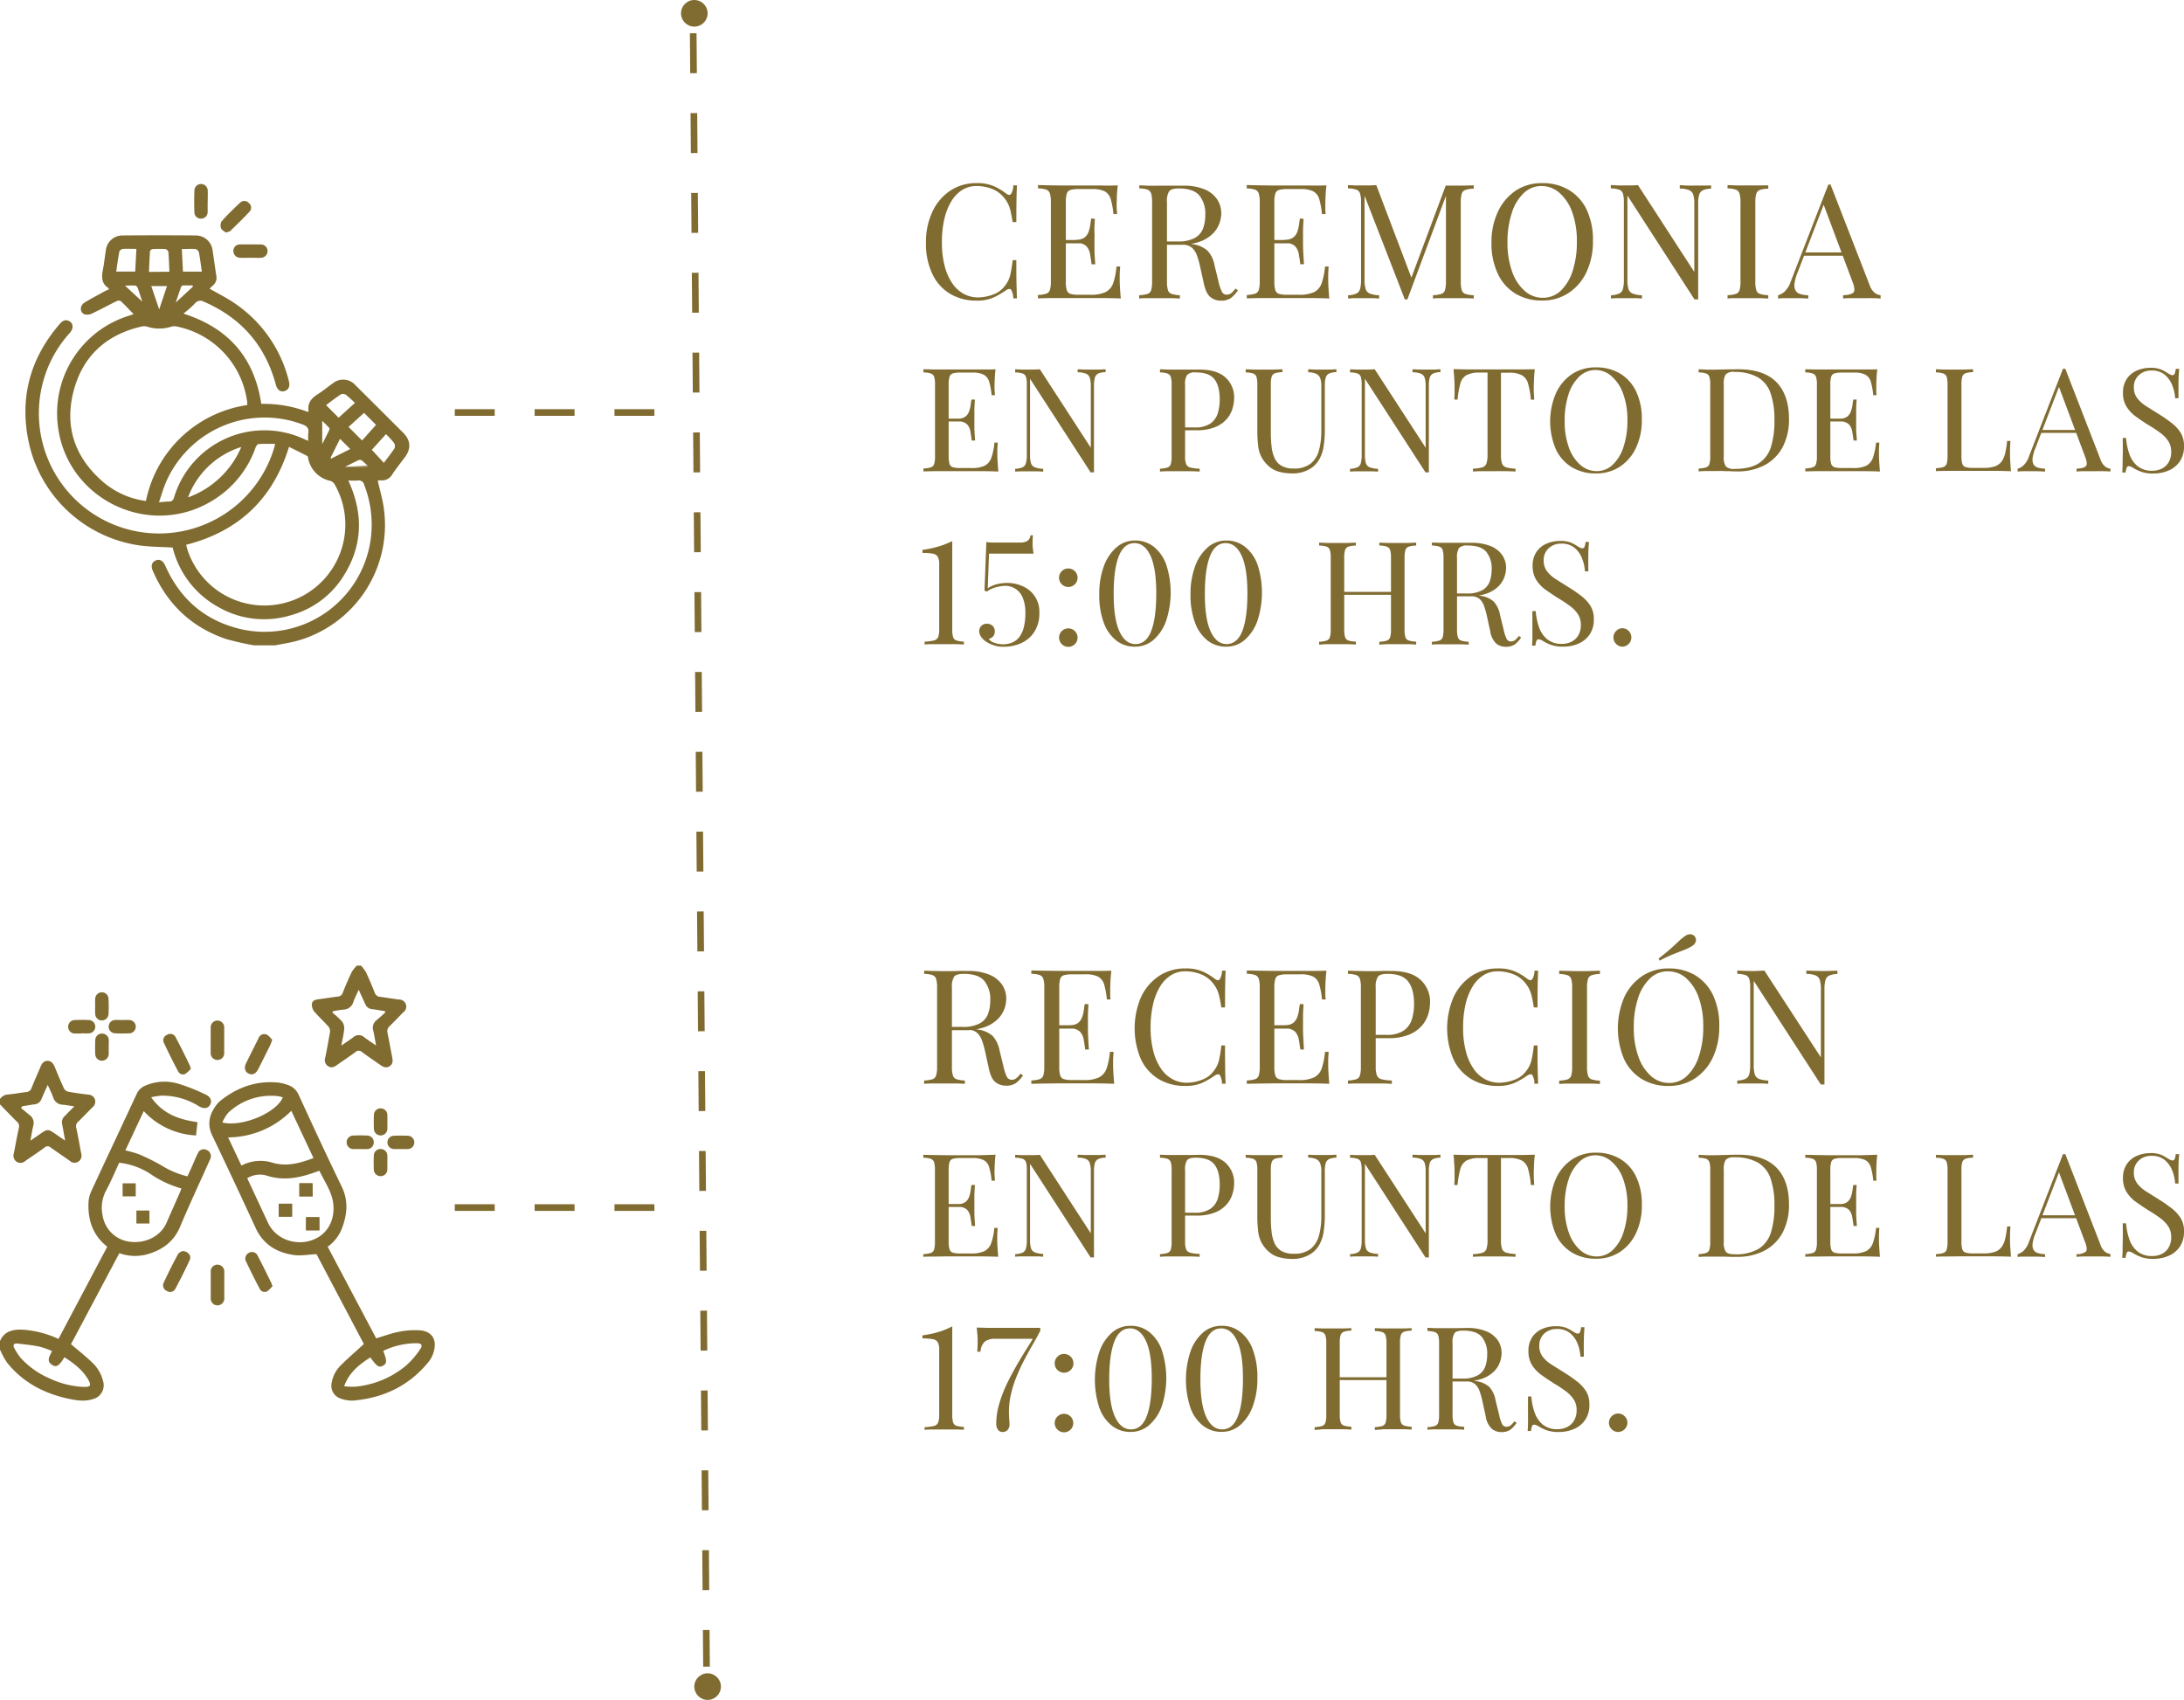 <svg xmlns="http://www.w3.org/2000/svg" viewBox="0 0 656.51 511"><defs><style>.cls-1{fill:#806b31;}.cls-2{fill:none;stroke:#806b31;stroke-miterlimit:10;stroke-width:2px;stroke-dasharray:12;}</style></defs><g id="Capa_2" data-name="Capa 2"><g id="Capa_1-2" data-name="Capa 1"><path class="cls-1" d="M76.42,194A81.76,81.76,0,0,1,68,192.1c-10.4-3.51-17.71-10.46-22.07-20.51-.64-1.47-.31-2.57.85-3.1s2.21,0,2.91,1.58c4.51,10.15,12.11,16.66,23,19.12a32.2,32.2,0,0,0,38.71-26.86,32.89,32.89,0,0,0-1.93-16.6,1.65,1.65,0,0,0-2-1.28c-.85.09-1.71,0-2.77,0,4.54,9.84,4.39,19.4-1.35,28.56a27.06,27.06,0,0,1-15.74,11.88,27.6,27.6,0,0,1-22.32-2.61A28,28,0,0,1,51.9,164.59c-3.42-.2-6.67-.19-9.87-.62A39.86,39.86,0,0,1,8.78,133.58C5.7,120,8.88,107.86,18,97.33c.78-.91,1.67-1.41,2.84-.78s1.37,2.17.13,3.54a35.72,35.72,0,0,0-7.09,11.74,36.13,36.13,0,1,0,68.56,22.72c.07-.25.12-.51.26-1.12-1.77,0-3.42-.06-5,.06-.34,0-.75.68-.91,1.13a30.25,30.25,0,0,1-13,15.9c-19,11.6-43.88-.54-46.41-22.65a30.69,30.69,0,0,1,21.49-33c.37-.11.73-.25,1.29-.44-1.35-1.39-2.56-2.7-3.86-3.93a1.4,1.4,0,0,0-1.2,0c-2.46,1.21-4.87,2.53-7.34,3.7a3.38,3.38,0,0,1-2.27.31c-1.54-.52-1.59-2.62-.08-3.55,1.95-1.21,4-2.26,6-3.36.43-.24.89-.41,1.34-.62-.08-.18-.11-.34-.21-.41-2.09-1.39-2-3.35-1.61-5.51.4-1.94.57-3.92.9-5.88a5,5,0,0,1,5-4.4q11-.1,21.93,0a5.1,5.1,0,0,1,5.16,4.61c.39,2.49.71,5,1.1,7.49a2.92,2.92,0,0,1-1,2.91,13.48,13.48,0,0,0-1,1c2.5,1.44,5.08,2.71,7.42,4.31a39.6,39.6,0,0,1,16.41,23.53c.39,1.51-.12,2.59-1.35,2.94s-2.18-.4-2.58-1.93c-3.17-11.8-10.39-20.06-21.58-24.92a2.06,2.06,0,0,0-2.79.55,35.18,35.18,0,0,1-3.41,3c13.69,4.4,21.32,13.33,23.4,27.14a36.93,36.93,0,0,1,14,2.42c.12-.16.23-.23.22-.29-.42-2.56,1.06-4,3-5.2,1.48-.95,2.83-2.09,4.27-3.1a4.92,4.92,0,0,1,6.84.57q7.2,7.16,14.38,14.33c2.21,2.22,2.36,4.76.47,7.29-1.27,1.7-2.6,3.36-3.77,5.12a3.6,3.6,0,0,1-3.62,1.84,2.83,2.83,0,0,0-.78.09c.63,2.81,1.45,5.55,1.83,8.34a36.16,36.16,0,0,1-26,39.8c-2.2.61-4.48.93-6.72,1.38Zm-2.1-72.25c0-.64,0-1.13-.12-1.61A26.62,26.62,0,0,0,52.86,98.1a3.39,3.39,0,0,0-1.54.15,11.76,11.76,0,0,1-6.9,0,3.42,3.42,0,0,0-1.67-.14C32,100.52,24.85,107,22.11,117.6c-2.79,10.79.44,20,8.92,27.31a24.67,24.67,0,0,0,12.84,5.68,36.46,36.46,0,0,1,30.45-28.83Zm-18.38,42c.17.6.3,1.16.48,1.71a24.33,24.33,0,1,0,44.17-19.86,2.3,2.3,0,0,0-1.35-1.06,8.58,8.58,0,0,1-6.59-6.67c0-.29-.12-.71-.32-.81-1.79-.94-3.62-1.82-5.45-2.73C82,150.07,71.73,159.73,55.94,163.77ZM47.79,151c1.23-.1,2.12-.25,3-.23s1.28-.42,1.54-1.27a28.36,28.36,0,0,1,39-17.55c.39.18.78.34,1.34.58a14.22,14.22,0,0,1,0-2.38c.26-1.5-.47-2.08-1.78-2.58A32.33,32.33,0,0,0,49.9,144.93C49.09,146.81,48.54,148.8,47.79,151Zm8.74-1.48a27.59,27.59,0,0,0,16-15.15A25,25,0,0,0,56.53,149.5ZM50.92,81.69c-.09-2.11-.14-4.08-.31-6a1.24,1.24,0,0,0-.89-.81,28,28,0,0,0-3.78,0c-.3,0-.82.35-.84.58-.15,2.08-.22,4.17-.32,6.28ZM41,74.82c-1.5,0-2.79-.06-4.08,0a1.42,1.42,0,0,0-1.05.82c-.38,2-.63,3.94-.93,6h5.7Zm19.67,6.84c-.29-2-.51-3.91-.88-5.79a1.53,1.53,0,0,0-1-1c-1.31-.12-2.65,0-4.13,0L55,81.66Zm48.76,42.46-4.66,4.22,4.07,4.07,4.2-4.69Zm-2.74-3a32.56,32.56,0,0,0-2.73-2.46,1.67,1.67,0,0,0-1.52-.1c-1.52,1-3,2.14-4.42,3.23l3.77,3.77Zm9.32,9.4-4.24,4.7,3.61,3.91c1.11-1.48,2.24-2.87,3.21-4.37a1.81,1.81,0,0,0-.15-1.62A25.94,25.94,0,0,0,116.05,130.52ZM47.85,93,50.2,86H45.48Zm54.36,38.91-2.87,5.76.2.19,5.74-2.87ZM58,86.15l-.12-.34c-.93,0-1.86,0-2.79,0a.85.85,0,0,0-.62.35c-.58,1.6-1.11,3.21-1.65,4.8ZM42.76,90.66c-.38-1.16-.85-2.66-1.38-4.13-.1-.28-.43-.66-.68-.68-1-.08-1.94,0-3.14,0Zm54.1,42.85c.84-1.68,1.52-3,2.16-4.35a.61.61,0,0,0-.1-.58c-.58-.64-1.21-1.24-2.06-2.09Zm13.48,6.83.18-.32c-.56-.52-1.09-1.07-1.68-1.54a1.11,1.11,0,0,0-.9-.22c-1.32.59-2.61,1.27-4.24,2.08Z"></path><path class="cls-1" d="M67.92,69.91c-.48-.39-1.25-.73-1.46-1.28a2.43,2.43,0,0,1,.15-2.09c1.77-2,3.66-3.83,5.59-5.64a1.81,1.81,0,0,1,2.58.11,1.76,1.76,0,0,1,.27,2.56c-1.85,2-3.83,3.91-5.79,5.82C69,69.64,68.53,69.68,67.92,69.91Z"></path><path class="cls-1" d="M62.42,60.61c0,1,0,2.07,0,3.1a1.94,1.94,0,0,1-1.92,2,1.89,1.89,0,0,1-2.06-1.87c-.09-2.19-.09-4.4,0-6.59a2,2,0,0,1,4,.12c.05,1.08,0,2.15,0,3.23Z"></path><path class="cls-1" d="M75.27,77.48c-1,0-2.08.06-3.11,0a2,2,0,0,1-2-2.1,1.89,1.89,0,0,1,2-1.9c2.08-.06,4.15,0,6.23,0a2,2,0,0,1,.08,4c-1.08.08-2.16,0-3.25,0Z"></path><path class="cls-1" d="M110.52,140l-.18.32H103.7"></path><path class="cls-1" d="M293.6,55.05a12.42,12.42,0,0,1,5.21.94,17.57,17.57,0,0,1,3.62,2.18c.65.48,1.13.54,1.47.17a5,5,0,0,0,.7-2.62h1.1c-.06,1.19-.11,2.63-.14,4.32s-.05,3.94-.05,6.72H304.4c-.22-1.37-.43-2.47-.62-3.29a10.52,10.52,0,0,0-.7-2.08A9.1,9.1,0,0,0,302,59.66a8.62,8.62,0,0,0-3.74-2.86,12.88,12.88,0,0,0-4.75-.88,7.92,7.92,0,0,0-4.25,1.17A10.27,10.27,0,0,0,286,60.47a18,18,0,0,0-2.12,5.33,30.65,30.65,0,0,0-.74,7,27.79,27.79,0,0,0,.82,7.13,16.32,16.32,0,0,0,2.28,5.21,9.93,9.93,0,0,0,3.45,3.19,8.88,8.88,0,0,0,4.3,1.08,13,13,0,0,0,4.51-.87,7.54,7.54,0,0,0,3.7-2.78,8.37,8.37,0,0,0,1.46-3,37.35,37.35,0,0,0,.74-4.56h1.11c0,2.91,0,5.25.05,7s.08,3.27.14,4.49h-1.1a5.4,5.4,0,0,0-.65-2.59c-.31-.36-.81-.31-1.52.14a24.56,24.56,0,0,1-3.76,2.18,12,12,0,0,1-5.11.94,15.27,15.27,0,0,1-8-2.06,13.75,13.75,0,0,1-5.32-6,21.09,21.09,0,0,1-1.9-9.36,21.27,21.27,0,0,1,2-9.41,15.39,15.39,0,0,1,5.4-6.28A14,14,0,0,1,293.6,55.05Z"></path><path class="cls-1" d="M336,55.72q-.19,1.68-.27,3.27c0,1-.07,1.85-.07,2.4s0,1.12.05,1.65.06,1,.1,1.32h-1.11a23,23,0,0,0-.81-4.48,4,4,0,0,0-1.8-2.36,8.29,8.29,0,0,0-3.82-.69h-4a9,9,0,0,0-2.47.26,1.66,1.66,0,0,0-1.12,1.11,8.36,8.36,0,0,0-.29,2.61V84.62a8.48,8.48,0,0,0,.29,2.59,1.65,1.65,0,0,0,1.12,1.13,8.65,8.65,0,0,0,2.47.26h3.51a10.2,10.2,0,0,0,4.58-.81,4.75,4.75,0,0,0,2.26-2.67,20.93,20.93,0,0,0,1-5h1.11a31.3,31.3,0,0,0-.15,3.45c0,.61,0,1.48.07,2.62s.14,2.31.27,3.53c-1.63-.07-3.48-.11-5.52-.12l-5.48,0h-2.71l-3.57,0-3.89,0-3.75.08v-1a10.26,10.26,0,0,0,2.48-.39,1.73,1.73,0,0,0,1.13-1.15,8.87,8.87,0,0,0,.28-2.59V60.81a8.75,8.75,0,0,0-.28-2.61A1.84,1.84,0,0,0,314.51,57a8.1,8.1,0,0,0-2.48-.36v-1c1.19,0,2.44.06,3.75.07l3.89.05,3.57,0H326l5,0C332.84,55.83,334.51,55.79,336,55.72Zm-8.26,16.42v1H319v-1Zm1.39-6.34C329,67.63,328.94,69,329,70s0,1.84,0,2.64,0,1.68,0,2.64.11,2.35.24,4.17h-1.11q-.2-1.53-.45-3A4.59,4.59,0,0,0,326.56,74a4,4,0,0,0-3-.94v-1a3.92,3.92,0,0,0,2.42-.65,3.63,3.63,0,0,0,1.22-1.66,8.71,8.71,0,0,0,.53-2.08c.1-.72.19-1.37.29-2Z"></path><path class="cls-1" d="M342.47,55.72c.67,0,1.55.07,2.64.1s2.16,0,3.21,0c1.51,0,2.95,0,4.32,0l2.93,0A16.39,16.39,0,0,1,362,56.88a8.44,8.44,0,0,1,3.84,3,7.5,7.5,0,0,1,1.27,4.24,9.16,9.16,0,0,1-.58,3.08,8.42,8.42,0,0,1-2,3.07,10.58,10.58,0,0,1-3.86,2.37,17.4,17.4,0,0,1-6.2.94h-4.6v-1H354a10.22,10.22,0,0,0,5.21-1.08,5.47,5.47,0,0,0,2.45-2.88,11.83,11.83,0,0,0,.65-4,8.72,8.72,0,0,0-1.8-5.88q-1.8-2.09-6.17-2.09c-1.47,0-2.43.28-2.88.82a5.58,5.58,0,0,0-.67,3.31V84.62a8.8,8.8,0,0,0,.29,2.59,1.71,1.71,0,0,0,1.13,1.15,10.08,10.08,0,0,0,2.47.39v1q-1.11-.1-2.76-.12c-1.11,0-2.22,0-3.34,0s-2.42,0-3.5,0-2,0-2.64.12v-1a10.25,10.25,0,0,0,2.47-.39,1.73,1.73,0,0,0,1.13-1.15,8.87,8.87,0,0,0,.28-2.59V60.81a8.75,8.75,0,0,0-.28-2.61A1.84,1.84,0,0,0,344.94,57a8.08,8.08,0,0,0-2.47-.36Zm7.63,17c1.73.07,3.09.14,4.08.22s1.8.15,2.42.22,1.23.14,1.8.23A8.43,8.43,0,0,1,363,75.38a8.75,8.75,0,0,1,2.09,4.39l1.2,4.9a12.58,12.58,0,0,0,1,3,1.54,1.54,0,0,0,1.56.89,2.22,2.22,0,0,0,1.37-.52,9.22,9.22,0,0,0,1.17-1.3l.72.53A9.19,9.19,0,0,1,370,89.59a5,5,0,0,1-3,.79,4.9,4.9,0,0,1-3.13-1.06c-.89-.7-1.56-2.08-2-4.12l-1.06-4.8a26.18,26.18,0,0,0-1-3.58,5.69,5.69,0,0,0-1.54-2.38,4.29,4.29,0,0,0-2.9-.86h-5.19Z"></path><path class="cls-1" d="M398.72,55.72c-.12,1.12-.21,2.21-.26,3.27s-.07,1.85-.07,2.4,0,1.12,0,1.65.07,1,.1,1.32h-1.1a22.93,22.93,0,0,0-.82-4.48,3.88,3.88,0,0,0-1.8-2.36,8.24,8.24,0,0,0-3.81-.69h-4a9,9,0,0,0-2.47.26,1.68,1.68,0,0,0-1.13,1.11,8.68,8.68,0,0,0-.29,2.61V84.62a8.8,8.8,0,0,0,.29,2.59,1.67,1.67,0,0,0,1.13,1.13,8.61,8.61,0,0,0,2.47.26h3.5a10.25,10.25,0,0,0,4.59-.81,4.74,4.74,0,0,0,2.25-2.67,20.87,20.87,0,0,0,1-5h1.1a31.72,31.72,0,0,0-.14,3.45c0,.61,0,1.48.07,2.62s.13,2.31.26,3.53q-2.44-.1-5.52-.12l-5.47,0H386l-3.58,0-3.89,0-3.74.08v-1a10.16,10.16,0,0,0,2.47-.39,1.71,1.71,0,0,0,1.13-1.15,8.8,8.8,0,0,0,.29-2.59V60.81a8.68,8.68,0,0,0-.29-2.61A1.81,1.81,0,0,0,377.24,57a8,8,0,0,0-2.47-.36v-1c1.18,0,2.43.06,3.74.07l3.89.05,3.58,0h2.71l5,0Q396.52,55.83,398.72,55.72Zm-8.25,16.42v1h-8.79v-1Zm1.39-6.34c-.13,1.83-.18,3.22-.17,4.18s0,1.84,0,2.64,0,1.68.05,2.64.11,2.35.24,4.17h-1.1c-.13-1-.28-2-.46-3A4.52,4.52,0,0,0,389.29,74a4,4,0,0,0-3-.94v-1a3.9,3.9,0,0,0,2.42-.65,3.72,3.72,0,0,0,1.23-1.66,9.77,9.77,0,0,0,.53-2.08c.09-.72.19-1.37.29-2Z"></path><path class="cls-1" d="M443,55.72v1a8,8,0,0,0-2.47.36,1.81,1.81,0,0,0-1.13,1.16,8.68,8.68,0,0,0-.29,2.61V84.62a8.8,8.8,0,0,0,.29,2.59,1.71,1.71,0,0,0,1.13,1.15,10.16,10.16,0,0,0,2.47.39v1q-1.11-.1-2.76-.12c-1.11,0-2.22,0-3.34,0s-2.41,0-3.5,0-2,0-2.64.12v-1a10.16,10.16,0,0,0,2.47-.39,1.71,1.71,0,0,0,1.13-1.15,8.8,8.8,0,0,0,.29-2.59V58.22l.19.14L423.06,90h-.77l-12.1-31.16V84.14a9.19,9.19,0,0,0,.32,2.71,2.12,2.12,0,0,0,1.25,1.39,8.31,8.31,0,0,0,2.8.51v1a21.27,21.27,0,0,0-2.25-.12l-2.64,0-2.43,0a18.37,18.37,0,0,0-2,.12v-1a6.81,6.81,0,0,0,2.48-.51,2.12,2.12,0,0,0,1.12-1.39,10.1,10.1,0,0,0,.29-2.71V60.81a8.68,8.68,0,0,0-.29-2.61A1.82,1.82,0,0,0,407.68,57a8.15,8.15,0,0,0-2.48-.36v-1l2,.1c.82,0,1.63,0,2.43,0s1.43,0,2.18,0l1.9-.1,10.89,28.71-.81.38,10.8-28.94h2.25c1.12,0,2.23,0,3.34,0Z"></path><path class="cls-1" d="M463.62,55.05a15.17,15.17,0,0,1,8,2.07A13.84,13.84,0,0,1,476.94,63a21.24,21.24,0,0,1,1.9,9.39,21.33,21.33,0,0,1-1.95,9.4,15.14,15.14,0,0,1-5.4,6.29,14.1,14.1,0,0,1-7.92,2.26,15.26,15.26,0,0,1-8-2.06,13.77,13.77,0,0,1-5.33-6,21.23,21.23,0,0,1-1.9-9.36,21.27,21.27,0,0,1,2-9.41,15.39,15.39,0,0,1,5.4-6.28A14,14,0,0,1,463.62,55.05Zm-.19.87A7.65,7.65,0,0,0,458,58.08a14,14,0,0,0-3.57,6,27.53,27.53,0,0,0-1.28,8.78,25.25,25.25,0,0,0,1.42,8.86,13.53,13.53,0,0,0,3.84,5.8,8.08,8.08,0,0,0,5.35,2,7.73,7.73,0,0,0,5.43-2.15,14.25,14.25,0,0,0,3.57-6A27.63,27.63,0,0,0,474,72.62a25.22,25.22,0,0,0-1.41-8.88A13.83,13.83,0,0,0,468.8,58,8.08,8.08,0,0,0,463.43,55.92Z"></path><path class="cls-1" d="M514.35,55.72v1a6,6,0,0,0-2.47.48,2.26,2.26,0,0,0-1.13,1.39,10.26,10.26,0,0,0-.28,2.74V90h-1.11L489.2,58.79V84.14a9.59,9.59,0,0,0,.31,2.71,2.17,2.17,0,0,0,1.25,1.39,8.44,8.44,0,0,0,2.81.51v1a21.49,21.49,0,0,0-2.26-.12l-2.63,0c-.81,0-1.61,0-2.43,0a18.06,18.06,0,0,0-2,.12v-1a6.7,6.7,0,0,0,2.47-.51,2.1,2.1,0,0,0,1.13-1.39,10.1,10.1,0,0,0,.29-2.71V60.81a8.68,8.68,0,0,0-.29-2.61A1.81,1.81,0,0,0,486.68,57a8,8,0,0,0-2.47-.36v-1c.54,0,1.22.07,2,.1s1.62,0,2.43,0,1.37,0,2,0l1.73-.1,16.94,26.11V61.29a9.32,9.32,0,0,0-.31-2.74,2.26,2.26,0,0,0-1.25-1.39,7.58,7.58,0,0,0-2.81-.48v-1c.58,0,1.34.07,2.28.1s1.82,0,2.62,0,1.66,0,2.47,0S513.84,55.75,514.35,55.72Z"></path><path class="cls-1" d="M531.54,55.72v1a8,8,0,0,0-2.47.36,1.81,1.81,0,0,0-1.13,1.16,8.68,8.68,0,0,0-.29,2.61V84.62a8.8,8.8,0,0,0,.29,2.59,1.71,1.71,0,0,0,1.13,1.15,10.16,10.16,0,0,0,2.47.39v1q-1.11-.1-2.76-.12c-1.11,0-2.22,0-3.34,0s-2.42,0-3.5,0-2,0-2.64.12v-1a10.16,10.16,0,0,0,2.47-.39,1.71,1.71,0,0,0,1.13-1.15,8.8,8.8,0,0,0,.29-2.59V60.81a8.68,8.68,0,0,0-.29-2.61A1.81,1.81,0,0,0,521.77,57a8,8,0,0,0-2.47-.36v-1c.67,0,1.55.07,2.64.1s2.25,0,3.5,0,2.23,0,3.34,0Z"></path><path class="cls-1" d="M550.26,55.48,562,85.67a5,5,0,0,0,1.63,2.43,3.53,3.53,0,0,0,1.68.65v1c-.64-.07-1.42-.11-2.35-.12s-1.86,0-2.79,0c-1.24,0-2.41,0-3.5,0s-2,0-2.64.12v-1q2.44-.1,3.12-.84c.45-.5.35-1.56-.29-3.2l-8.92-23.85.76-.62-8.35,21.69a13.07,13.07,0,0,0-.91,3.24,3.61,3.61,0,0,0,.26,2.09,2.34,2.34,0,0,0,1.39,1.1,8.37,8.37,0,0,0,2.48.39v1c-.9-.07-1.84-.11-2.81-.12l-2.71,0q-1.2,0-2,0a12.37,12.37,0,0,0-1.56.12v-1a4.81,4.81,0,0,0,2-1.13,7.64,7.64,0,0,0,1.83-3.05l11.28-29.09h.77Zm5.85,20.4v1h-14.3l.48-1Z"></path><path class="cls-1" d="M299.26,111c-.12,1-.2,2-.24,2.95s-.07,1.68-.07,2.17,0,1,.05,1.5.05.87.08,1.19h-1a21.15,21.15,0,0,0-.74-4.06,3.51,3.51,0,0,0-1.63-2.12,7.36,7.36,0,0,0-3.45-.63h-3.59a7.9,7.9,0,0,0-2.24.24,1.52,1.52,0,0,0-1,1,7.92,7.92,0,0,0-.26,2.36v21.51a8,8,0,0,0,.26,2.34,1.53,1.53,0,0,0,1,1,7.9,7.9,0,0,0,2.24.24h3.16A9.2,9.2,0,0,0,296,140a4.29,4.29,0,0,0,2-2.4,18.94,18.94,0,0,0,.93-4.54h1a28.91,28.91,0,0,0-.13,3.13c0,.55,0,1.33.07,2.36s.12,2.09.23,3.19c-1.47-.06-3.13-.1-5-.11s-3.5,0-4.95,0h-2.45c-1,0-2.07,0-3.23,0l-3.51,0-3.38.07v-.87a8.64,8.64,0,0,0,2.23-.35,1.54,1.54,0,0,0,1-1,8,8,0,0,0,.26-2.34V115.64a7.92,7.92,0,0,0-.26-2.36,1.58,1.58,0,0,0-1-1,7.29,7.29,0,0,0-2.23-.33V111l3.38.07,3.51,0c1.16,0,2.24,0,3.23,0h2.45c1.33,0,2.84,0,4.54,0S297.93,111.1,299.26,111Zm-7.46,14.84v.86h-7.94v-.86Zm1.26-5.73c-.12,1.65-.17,2.91-.16,3.77s0,1.67,0,2.39,0,1.52,0,2.38.1,2.13.21,3.78h-1c-.12-.93-.26-1.83-.41-2.71a4.17,4.17,0,0,0-1-2.17,3.62,3.62,0,0,0-2.72-.85v-.86a3.51,3.51,0,0,0,2.19-.59,3.33,3.33,0,0,0,1.11-1.5,8.51,8.51,0,0,0,.48-1.88c.08-.65.17-1.24.26-1.76Z"></path><path class="cls-1" d="M332.35,111v.87a5.43,5.43,0,0,0-2.24.43,2,2,0,0,0-1,1.26,9.19,9.19,0,0,0-.26,2.47V142h-1l-18.22-28.14v22.9a8.4,8.4,0,0,0,.28,2.45,2,2,0,0,0,1.13,1.25,7.63,7.63,0,0,0,2.54.46v.87c-.52-.06-1.2-.1-2-.11s-1.63,0-2.39,0-1.45,0-2.19,0a17.48,17.48,0,0,0-1.84.11v-.87a6.15,6.15,0,0,0,2.24-.46,1.89,1.89,0,0,0,1-1.25,8.87,8.87,0,0,0,.26-2.45V115.64a7.6,7.6,0,0,0-.26-2.36,1.59,1.59,0,0,0-1-1,7.42,7.42,0,0,0-2.24-.33V111l1.84.09c.74,0,1.47,0,2.19,0s1.25,0,1.83,0l1.56-.09,15.31,23.59V116.07a8.27,8.27,0,0,0-.29-2.47,2,2,0,0,0-1.12-1.26,6.82,6.82,0,0,0-2.54-.43V111l2.06.09c.85,0,1.64,0,2.36,0s1.5,0,2.24,0Z"></path><path class="cls-1" d="M348.69,111l2.39.09c1,0,1.95,0,2.9,0,1.36,0,2.66,0,3.91,0s2.12,0,2.64,0q5.25,0,7.85,2.38a8,8,0,0,1,2.6,6.16,11.12,11.12,0,0,1-.52,3.27,8.42,8.42,0,0,1-1.8,3.17,9.07,9.07,0,0,1-3.49,2.36,14.72,14.72,0,0,1-5.59.91h-4.16v-.86h3.72a8,8,0,0,0,4.71-1.17,5.82,5.82,0,0,0,2.21-3.08,14,14,0,0,0,.59-4.12c0-2.75-.55-4.8-1.63-6.16s-2.94-2-5.57-2a3.35,3.35,0,0,0-2.6.74,5,5,0,0,0-.61,3v21.51a6.57,6.57,0,0,0,.32,2.34,1.81,1.81,0,0,0,1.28,1,13.49,13.49,0,0,0,2.78.35v.87c-.75-.06-1.71-.1-2.86-.11s-2.33,0-3.52,0-2.18,0-3.16,0-1.78.05-2.39.11v-.87a8.73,8.73,0,0,0,2.24-.35,1.58,1.58,0,0,0,1-1,8,8,0,0,0,.26-2.34V115.64a7.92,7.92,0,0,0-.26-2.36,1.63,1.63,0,0,0-1-1,7.36,7.36,0,0,0-2.24-.33Z"></path><path class="cls-1" d="M401.73,111v.87a5.38,5.38,0,0,0-2.23.43,2,2,0,0,0-1,1.26,8.79,8.79,0,0,0-.26,2.47v13.06a31.42,31.42,0,0,1-.39,5.29,11.26,11.26,0,0,1-1.39,3.9,7.84,7.84,0,0,1-3.17,2.93,9.94,9.94,0,0,1-4.77,1.1,15.59,15.59,0,0,1-4-.49,7.66,7.66,0,0,1-3.31-1.85,10,10,0,0,1-2-2.56,9.52,9.52,0,0,1-1-3.29,38.85,38.85,0,0,1-.26-4.9V115.64a7.92,7.92,0,0,0-.26-2.36,1.58,1.58,0,0,0-1-1,7.34,7.34,0,0,0-2.23-.33V111l2.38.09c1,0,2,0,3.17,0s2,0,3,0l2.49-.09v.87a7.34,7.34,0,0,0-2.23.33,1.63,1.63,0,0,0-1,1,7.92,7.92,0,0,0-.26,2.36V130a37,37,0,0,0,.22,4.18,11.31,11.31,0,0,0,.89,3.47,5.1,5.1,0,0,0,2.06,2.34,7,7,0,0,0,3.68.85,7.92,7.92,0,0,0,5.1-1.46,7.59,7.59,0,0,0,2.52-4,21.7,21.7,0,0,0,.71-5.77V116.07a6.45,6.45,0,0,0-.37-2.47,2.35,2.35,0,0,0-1.24-1.26,6.22,6.22,0,0,0-2.34-.43V111l2.06.09c.85,0,1.64,0,2.37,0s1.49,0,2.23,0Z"></path><path class="cls-1" d="M433,111v.87a5.38,5.38,0,0,0-2.23.43,2,2,0,0,0-1,1.26,8.79,8.79,0,0,0-.26,2.47V142h-1l-18.21-28.14v22.9a8.4,8.4,0,0,0,.28,2.45,1.93,1.93,0,0,0,1.13,1.25,7.56,7.56,0,0,0,2.53.46v.87c-.52-.06-1.2-.1-2-.11s-1.63,0-2.38,0-1.45,0-2.19,0a17.31,17.31,0,0,0-1.84.11v-.87a6.09,6.09,0,0,0,2.23-.46,1.88,1.88,0,0,0,1-1.25,9.28,9.28,0,0,0,.26-2.45V115.64a7.92,7.92,0,0,0-.26-2.36,1.58,1.58,0,0,0-1-1,7.34,7.34,0,0,0-2.23-.33V111l1.84.09c.74,0,1.47,0,2.19,0s1.24,0,1.82,0l1.56-.09,15.31,23.59V116.07a8.32,8.32,0,0,0-.28-2.47,2,2,0,0,0-1.13-1.26,6.78,6.78,0,0,0-2.54-.43V111l2.06.09c.86,0,1.64,0,2.37,0s1.49,0,2.23,0Z"></path><path class="cls-1" d="M461.36,111c-.12,1.1-.2,2.17-.24,3.19s-.07,1.82-.07,2.36c0,.7,0,1.35.05,2s.06,1.14.08,1.6h-1a26.53,26.53,0,0,0-.83-4.79,4.16,4.16,0,0,0-1.82-2.54,8,8,0,0,0-4-.78h-2.34v24.68a7.81,7.81,0,0,0,.32,2.6,1.9,1.9,0,0,0,1.28,1.17,11.76,11.76,0,0,0,2.78.39v.87c-.76-.06-1.71-.1-2.87-.11s-2.32,0-3.51,0-2.52,0-3.66,0-2.06.05-2.76.11v-.87a11.76,11.76,0,0,0,2.78-.39,1.88,1.88,0,0,0,1.28-1.17,8.08,8.08,0,0,0,.32-2.6V112h-2.34a8.09,8.09,0,0,0-4,.78,4.15,4.15,0,0,0-1.84,2.54,27.45,27.45,0,0,0-.83,4.79h-1c.05-.46.09-1,.1-1.6s0-1.26,0-2c0-.54,0-1.33-.07-2.36s-.12-2.09-.24-3.19l4,.09c1.43,0,2.87,0,4.32,0h7.87c1.43,0,2.87,0,4.31,0Z"></path><path class="cls-1" d="M479.79,110.44A13.79,13.79,0,0,1,487,112.3a12.44,12.44,0,0,1,4.81,5.36,19.09,19.09,0,0,1,1.72,8.47,19.35,19.35,0,0,1-1.76,8.5,13.75,13.75,0,0,1-4.88,5.69,12.86,12.86,0,0,1-7.15,2,13.8,13.8,0,0,1-7.23-1.86,12.49,12.49,0,0,1-4.81-5.38,21.45,21.45,0,0,1,.07-17,13.9,13.9,0,0,1,4.88-5.69A12.72,12.72,0,0,1,479.79,110.44Zm-.18.78a7,7,0,0,0-4.9,2,12.86,12.86,0,0,0-3.23,5.38,25.11,25.11,0,0,0-1.14,7.93,22.76,22.76,0,0,0,1.27,8,12.44,12.44,0,0,0,3.47,5.25,7.35,7.35,0,0,0,4.84,1.84,6.93,6.93,0,0,0,4.9-1.95,12.77,12.77,0,0,0,3.23-5.4,24.86,24.86,0,0,0,1.15-7.91,22.72,22.72,0,0,0-1.28-8,12.4,12.4,0,0,0-3.45-5.23A7.28,7.28,0,0,0,479.61,111.22Z"></path><path class="cls-1" d="M522.46,111q7.75,0,11.54,3.88t3.77,11.13a17.74,17.74,0,0,1-1.84,8.26,13.13,13.13,0,0,1-5.36,5.49,17.28,17.28,0,0,1-8.5,1.95c-.43,0-1,0-1.73-.05s-1.47,0-2.24-.06-1.47,0-2.1,0c-1,0-2,0-3,0s-1.78.05-2.39.11v-.87a8.64,8.64,0,0,0,2.23-.35,1.54,1.54,0,0,0,1-1,7.67,7.67,0,0,0,.26-2.34V115.64a7.6,7.6,0,0,0-.26-2.36,1.58,1.58,0,0,0-1-1,7.29,7.29,0,0,0-2.23-.33V111l2.39.11c1,0,2,0,2.9,0l3.43-.08C520.61,111.06,521.65,111,522.46,111Zm-1.08.78a3.4,3.4,0,0,0-2.61.74,5.1,5.1,0,0,0-.6,3v21.69a4.91,4.91,0,0,0,.63,3,3.42,3.42,0,0,0,2.62.74q4.73,0,7.33-1.72a9,9,0,0,0,3.64-5,26.76,26.76,0,0,0,1-8,23.85,23.85,0,0,0-1.15-8,8.78,8.78,0,0,0-3.77-4.77A13.72,13.72,0,0,0,521.38,111.82Z"></path><path class="cls-1" d="M564.31,111c-.12,1-.2,2-.24,2.95s-.06,1.68-.06,2.17,0,1,0,1.5.06.87.09,1.19h-1a20.4,20.4,0,0,0-.74-4.06,3.51,3.51,0,0,0-1.63-2.12,7.34,7.34,0,0,0-3.44-.63h-3.6a7.82,7.82,0,0,0-2.23.24,1.49,1.49,0,0,0-1,1,7.6,7.6,0,0,0-.26,2.36v21.51a7.67,7.67,0,0,0,.26,2.34,1.49,1.49,0,0,0,1,1,7.82,7.82,0,0,0,2.23.24h3.16A9.22,9.22,0,0,0,561,140a4.31,4.31,0,0,0,2-2.4,19.38,19.38,0,0,0,.94-4.54h1c-.08.78-.13,1.83-.13,3.13,0,.55,0,1.33.07,2.36s.12,2.09.24,3.19c-1.48-.06-3.14-.1-5-.11s-3.5,0-4.94,0H552.8c-1,0-2.08,0-3.23,0l-3.52,0-3.38.07v-.87a8.64,8.64,0,0,0,2.23-.35,1.54,1.54,0,0,0,1-1,7.67,7.67,0,0,0,.26-2.34V115.64a7.6,7.6,0,0,0-.26-2.36,1.58,1.58,0,0,0-1-1,7.29,7.29,0,0,0-2.23-.33V111l3.38.07,3.52,0c1.15,0,2.23,0,3.23,0h2.45c1.33,0,2.84,0,4.53,0S563,111.1,564.31,111Zm-7.46,14.84v.86h-7.93v-.86Zm1.26-5.73c-.12,1.65-.17,2.91-.15,3.77s0,1.67,0,2.39,0,1.52,0,2.38.1,2.13.22,3.78h-1c-.12-.93-.25-1.83-.41-2.71a4.17,4.17,0,0,0-1-2.17,3.61,3.61,0,0,0-2.71-.85v-.86a3.55,3.55,0,0,0,2.19-.59,3.38,3.38,0,0,0,1.1-1.5,8.51,8.51,0,0,0,.48-1.88c.09-.65.17-1.24.26-1.76Z"></path><path class="cls-1" d="M593.1,111v.87a7.34,7.34,0,0,0-2.23.33,1.58,1.58,0,0,0-1,1,7.92,7.92,0,0,0-.26,2.36v21.51a8,8,0,0,0,.26,2.34,1.49,1.49,0,0,0,1,1,7.87,7.87,0,0,0,2.23.24h3.17a10.57,10.57,0,0,0,3.32-.43,4.43,4.43,0,0,0,2-1.37,6.4,6.4,0,0,0,1.14-2.49,26,26,0,0,0,.61-3.82h1c-.09.9-.13,2.08-.13,3.56,0,.55,0,1.33.06,2.36s.13,2.09.24,3.19c-1.47-.06-3.13-.1-5-.11s-3.5,0-5,0h-2.45c-1,0-2.07,0-3.23,0l-3.51,0-3.38.07v-.87a8.72,8.72,0,0,0,2.23-.35,1.58,1.58,0,0,0,1-1,8,8,0,0,0,.26-2.34V115.64a7.92,7.92,0,0,0-.26-2.36,1.63,1.63,0,0,0-1-1,7.34,7.34,0,0,0-2.23-.33V111l2.38.09c1,0,2,0,3.17,0s2,0,3,0Z"></path><path class="cls-1" d="M620.82,110.83,631.4,138.1a4.52,4.52,0,0,0,1.47,2.19,3.14,3.14,0,0,0,1.52.59v.87c-.58-.06-1.29-.1-2.13-.11s-1.67,0-2.51,0c-1.13,0-2.18,0-3.17,0s-1.78.05-2.38.11v-.87c1.47-.06,2.41-.31,2.82-.76s.31-1.41-.26-2.88l-8.07-21.56.69-.56-7.54,19.6a11.47,11.47,0,0,0-.83,2.93,3.41,3.41,0,0,0,.24,1.89,2.14,2.14,0,0,0,1.26,1,7.55,7.55,0,0,0,2.23.35v.87c-.81-.06-1.65-.1-2.53-.11s-1.7,0-2.45,0-1.34,0-1.85,0a12.23,12.23,0,0,0-1.41.11v-.87a4.2,4.2,0,0,0,1.78-1,6.83,6.83,0,0,0,1.65-2.75l10.19-26.28h.7Zm5.28,18.43v.86H613.18l.44-.86Z"></path><path class="cls-1" d="M646.31,110.57a8.33,8.33,0,0,1,3.3.5,12,12,0,0,1,2,1.1c.35.2.63.36.85.46a1.52,1.52,0,0,0,.63.15.66.66,0,0,0,.63-.48,5.91,5.91,0,0,0,.32-1.43h1c0,.49-.07,1.08-.11,1.76s-.07,1.57-.08,2.69,0,2.58,0,4.4h-1a12.6,12.6,0,0,0-.91-4,7.87,7.87,0,0,0-2.28-3.13,6.11,6.11,0,0,0-3.93-1.21,5.34,5.34,0,0,0-3.79,1.39,4.72,4.72,0,0,0-1.5,3.64,5.35,5.35,0,0,0,1,3.28,10.06,10.06,0,0,0,2.67,2.38c1.11.71,2.32,1.47,3.62,2.28a44.13,44.13,0,0,1,4,2.75,11.68,11.68,0,0,1,2.78,3,7.44,7.44,0,0,1,1,4,7.9,7.9,0,0,1-1.26,4.6,7.65,7.65,0,0,1-3.34,2.73,11.31,11.31,0,0,1-4.6.91,10.25,10.25,0,0,1-3.64-.52,14.64,14.64,0,0,1-2.3-1.08,3.12,3.12,0,0,0-1.47-.61.66.66,0,0,0-.63.48,6.48,6.48,0,0,0-.33,1.43h-1c.06-.61.1-1.32.11-2.15s0-1.9.05-3.23,0-3,0-5h1a18.31,18.31,0,0,0,1,4.86,8,8,0,0,0,2.47,3.62,6.84,6.84,0,0,0,4.45,1.37,6.48,6.48,0,0,0,2.71-.59,4.93,4.93,0,0,0,2.1-1.86,6.05,6.05,0,0,0,.83-3.32,5.65,5.65,0,0,0-.85-3.1,9.58,9.58,0,0,0-2.36-2.47,39.22,39.22,0,0,0-3.56-2.37c-1.36-.83-2.63-1.69-3.82-2.56a10.79,10.79,0,0,1-2.84-3,7.68,7.68,0,0,1-1.06-4.14,7.25,7.25,0,0,1,1.15-4.23,6.91,6.91,0,0,1,3-2.47A10,10,0,0,1,646.31,110.57Z"></path><path class="cls-1" d="M286.25,162.65v26.54a7.67,7.67,0,0,0,.26,2.34,1.54,1.54,0,0,0,1,1,8.64,8.64,0,0,0,2.23.35v.87c-.61-.06-1.4-.1-2.39-.11s-2,0-3.16,0-2.3,0-3.43,0-2.06,0-2.82.11v-.87a13.39,13.39,0,0,0,2.78-.35,1.81,1.81,0,0,0,1.28-1,6.35,6.35,0,0,0,.32-2.34v-19.6a4.48,4.48,0,0,0-.43-2.24,2.21,2.21,0,0,0-1.54-.93,17.33,17.33,0,0,0-3.06-.21v-.92a30.82,30.82,0,0,0,5.53-1.23A27.32,27.32,0,0,0,286.25,162.65Z"></path><path class="cls-1" d="M310.49,160.91q0,.48-.09,1.2c0,.47,0,.89,0,1.23s0,.91.06,1.43.13,1.07.24,1.65h-13.4l-.39,10.41a9.41,9.41,0,0,1,2.84-1.24,13.22,13.22,0,0,1,3.1-.36,11.15,11.15,0,0,1,4.58,1,8.27,8.27,0,0,1,5,8.05,10.15,10.15,0,0,1-1.46,5.57,9.1,9.1,0,0,1-3.88,3.42,12.56,12.56,0,0,1-5.46,1.15,8.82,8.82,0,0,1-2.75-.39,10,10,0,0,1-2.07-.91,5.54,5.54,0,0,1-1.86-1.65,3,3,0,0,1-.61-1.69,2.22,2.22,0,0,1,2.3-2.29,2.48,2.48,0,0,1,1.69.6,2.2,2.2,0,0,1,.7,1.74,2.15,2.15,0,0,1-.5,1.47,2.38,2.38,0,0,1-1.32.74,3,3,0,0,0,1.64,1.15,7.46,7.46,0,0,0,5.32,0,5.21,5.21,0,0,0,2.14-1.58,7.75,7.75,0,0,0,1.41-2.91,16.82,16.82,0,0,0,.5-4.4,11.33,11.33,0,0,0-.84-4.75,5.61,5.61,0,0,0-5.23-3.45,11.9,11.9,0,0,0-2.52.37,8.33,8.33,0,0,0-3,1.37l-.69-.31.56-14.61a9.73,9.73,0,0,0,2,.17h8.06a4.33,4.33,0,0,0,2.26-.47,2.4,2.4,0,0,0,.95-1.7Z"></path><path class="cls-1" d="M321.16,170.89a2.78,2.78,0,1,1-2,4.73,2.74,2.74,0,0,1,0-3.91A2.67,2.67,0,0,1,321.16,170.89Zm0,18a2.78,2.78,0,1,1-2,4.73,2.78,2.78,0,0,1,2-4.73Z"></path><path class="cls-1" d="M341.19,162.48a8.94,8.94,0,0,1,5.62,1.86,12.09,12.09,0,0,1,3.75,5.36,27.06,27.06,0,0,1-.05,17,13.46,13.46,0,0,1-3.81,5.69,8.43,8.43,0,0,1-5.55,2,8.94,8.94,0,0,1-5.62-1.86,12.1,12.1,0,0,1-3.75-5.38,23.61,23.61,0,0,1-1.34-8.46,23.88,23.88,0,0,1,1.38-8.49,13.57,13.57,0,0,1,3.82-5.69A8.43,8.43,0,0,1,341.19,162.48Zm-.17.78q-3.16,0-4.71,3.94t-1.54,11.32q0,7.59,1.76,11.34t4.79,3.75q3.21,0,4.73-3.94t1.52-11.32q0-7.59-1.76-11.34T341,163.26Z"></path><path class="cls-1" d="M368.6,162.48a8.9,8.9,0,0,1,5.61,1.86A12,12,0,0,1,378,169.7a27.06,27.06,0,0,1-.05,17,13.48,13.48,0,0,1-3.82,5.69,8.39,8.39,0,0,1-5.55,2,8.92,8.92,0,0,1-5.61-1.86,12,12,0,0,1-3.75-5.38,23.6,23.6,0,0,1-1.35-8.46,23.87,23.87,0,0,1,1.39-8.49,13.57,13.57,0,0,1,3.82-5.69A8.43,8.43,0,0,1,368.6,162.48Zm-.17.78c-2.12,0-3.68,1.31-4.71,3.94s-1.54,6.41-1.54,11.32q0,7.59,1.76,11.34c1.17,2.5,2.76,3.75,4.79,3.75s3.71-1.31,4.72-3.94,1.52-6.41,1.52-11.32q0-7.59-1.75-11.34T368.43,163.26Z"></path><path class="cls-1" d="M396.53,193.79v-.87a8.72,8.72,0,0,0,2.23-.35,1.58,1.58,0,0,0,1-1,8,8,0,0,0,.26-2.34V167.68a7.92,7.92,0,0,0-.26-2.36,1.63,1.63,0,0,0-1-1,7.34,7.34,0,0,0-2.23-.33v-.87l2.38.09c1,0,2,0,3.17,0s2,0,3,0l2.5-.09V164a7.36,7.36,0,0,0-2.24.33,1.63,1.63,0,0,0-1,1,7.92,7.92,0,0,0-.26,2.36v21.51a8,8,0,0,0,.26,2.34,1.58,1.58,0,0,0,1,1,8.73,8.73,0,0,0,2.24.35v.87c-.67-.06-1.5-.1-2.5-.11s-2,0-3,0-2.19,0-3.17,0S397.13,193.73,396.53,193.79Zm6-15v-.87h17.13v.87Zm12.1,15v-.87a8.73,8.73,0,0,0,2.24-.35,1.58,1.58,0,0,0,1-1,8,8,0,0,0,.26-2.34V167.68a7.92,7.92,0,0,0-.26-2.36,1.63,1.63,0,0,0-1-1,7.36,7.36,0,0,0-2.24-.33v-.87l2.52.09c1,0,2,0,3,0s2.18,0,3.17,0l2.38-.09V164a7.29,7.29,0,0,0-2.23.33,1.58,1.58,0,0,0-1,1,7.92,7.92,0,0,0-.26,2.36v21.51a8,8,0,0,0,.26,2.34,1.54,1.54,0,0,0,1,1,8.64,8.64,0,0,0,2.23.35v.87c-.61-.06-1.4-.1-2.38-.11s-2,0-3.17,0-2,0-3,0S415.32,193.73,414.65,193.79Z"></path><path class="cls-1" d="M430.44,163.08l2.38.09c1,0,1.95,0,2.91,0,1.36,0,2.66,0,3.9,0s2.13,0,2.65,0a14.93,14.93,0,0,1,5.83,1,7.73,7.73,0,0,1,3.47,2.71,6.75,6.75,0,0,1,1.15,3.84,8.32,8.32,0,0,1-.52,2.78,7.59,7.59,0,0,1-1.8,2.77,9.58,9.58,0,0,1-3.49,2.15,16,16,0,0,1-5.6.84h-4.16v-.86h3.73a9.29,9.29,0,0,0,4.71-1,5,5,0,0,0,2.21-2.6,10.62,10.62,0,0,0,.58-3.62,7.84,7.84,0,0,0-1.63-5.31q-1.62-1.89-5.57-1.89a3.37,3.37,0,0,0-2.6.74,5.09,5.09,0,0,0-.61,3v21.51a8,8,0,0,0,.26,2.34,1.58,1.58,0,0,0,1,1,8.73,8.73,0,0,0,2.24.35v.87c-.67-.06-1.5-.1-2.5-.11s-2,0-3,0-2.18,0-3.17,0-1.77,0-2.38.11v-.87a8.64,8.64,0,0,0,2.23-.35,1.54,1.54,0,0,0,1-1,8,8,0,0,0,.26-2.34V167.68a7.92,7.92,0,0,0-.26-2.36,1.58,1.58,0,0,0-1-1,7.29,7.29,0,0,0-2.23-.33Zm6.89,15.4c1.56.06,2.79.12,3.69.19l2.19.2c.56.06,1.11.13,1.63.21a7.6,7.6,0,0,1,4.18,1.76,8.09,8.09,0,0,1,1.89,4l1.08,4.42a12.17,12.17,0,0,0,.89,2.76,1.41,1.41,0,0,0,1.41.8,2,2,0,0,0,1.24-.48,8.5,8.5,0,0,0,1.06-1.17l.65.48a8.51,8.51,0,0,1-1.89,2.06,4.64,4.64,0,0,1-2.75.71,4.41,4.41,0,0,1-2.82-.95,6.39,6.39,0,0,1-1.82-3.73l-.95-4.34a23.94,23.94,0,0,0-.9-3.23,5.09,5.09,0,0,0-1.38-2.14,3.9,3.9,0,0,0-2.63-.79h-4.68Z"></path><path class="cls-1" d="M468.9,162.61a8.55,8.55,0,0,1,3.3.49,12.81,12.81,0,0,1,2,1.11c.35.2.63.35.85.46a1.52,1.52,0,0,0,.63.15.66.66,0,0,0,.63-.48,5.91,5.91,0,0,0,.32-1.43h1c0,.49-.07,1.08-.11,1.76s-.07,1.57-.08,2.68,0,2.58,0,4.41h-1a12.88,12.88,0,0,0-.91-4,7.73,7.73,0,0,0-2.28-3.13,6,6,0,0,0-3.93-1.21,5.34,5.34,0,0,0-3.79,1.39,4.72,4.72,0,0,0-1.5,3.64,5.3,5.3,0,0,0,1,3.27,9.92,9.92,0,0,0,2.67,2.39c1.11.71,2.32,1.47,3.62,2.28a44.13,44.13,0,0,1,4,2.75,11.68,11.68,0,0,1,2.78,3,7.44,7.44,0,0,1,1,4,7.9,7.9,0,0,1-1.26,4.6,7.71,7.71,0,0,1-3.34,2.73,11.31,11.31,0,0,1-4.6.91,10.25,10.25,0,0,1-3.64-.52,14.64,14.64,0,0,1-2.3-1.08,3.12,3.12,0,0,0-1.47-.61.66.66,0,0,0-.63.48,6.34,6.34,0,0,0-.33,1.43h-1c.06-.61.1-1.32.11-2.15s0-1.9,0-3.23,0-3,0-5h1a18.31,18.31,0,0,0,1,4.86,8,8,0,0,0,2.47,3.62,6.82,6.82,0,0,0,4.45,1.37,6.48,6.48,0,0,0,2.71-.59,4.93,4.93,0,0,0,2.1-1.86,6.05,6.05,0,0,0,.83-3.32,5.65,5.65,0,0,0-.85-3.1,9.58,9.58,0,0,0-2.36-2.47,39.22,39.22,0,0,0-3.56-2.37q-2-1.26-3.82-2.56a10.79,10.79,0,0,1-2.84-3,7.68,7.68,0,0,1-1.06-4.14,7.25,7.25,0,0,1,1.15-4.23,6.91,6.91,0,0,1,3-2.47A10,10,0,0,1,468.9,162.61Z"></path><path class="cls-1" d="M487.77,188.84a2.78,2.78,0,0,1,0,5.55,2.63,2.63,0,0,1-1.95-.82,2.71,2.71,0,0,1,0-3.9A2.64,2.64,0,0,1,487.77,188.84Z"></path><path class="cls-1" d="M277.81,291.79l2.64.09c1.09,0,2.16.05,3.22.05,1.5,0,2.94,0,4.32-.05s2.35,0,2.93,0a16.49,16.49,0,0,1,6.45,1.1,8.58,8.58,0,0,1,3.84,3,7.45,7.45,0,0,1,1.27,4.25,9.33,9.33,0,0,1-.57,3.07,8.47,8.47,0,0,1-2,3.07,10.87,10.87,0,0,1-3.87,2.38,17.62,17.62,0,0,1-6.19.93h-4.61v-1h4.13a10.25,10.25,0,0,0,5.21-1.08,5.52,5.52,0,0,0,2.45-2.88,11.78,11.78,0,0,0,.64-4,8.72,8.72,0,0,0-1.8-5.88c-1.2-1.4-3.25-2.09-6.16-2.09q-2.22,0-2.88.81a5.6,5.6,0,0,0-.68,3.32v23.8a8.83,8.83,0,0,0,.29,2.6,1.73,1.73,0,0,0,1.13,1.15,9.77,9.77,0,0,0,2.47.38v1q-1.1-.09-2.76-.12l-3.33,0-3.51,0q-1.63,0-2.64.12v-1a9.77,9.77,0,0,0,2.47-.38,1.73,1.73,0,0,0,1.13-1.15,8.83,8.83,0,0,0,.29-2.6v-23.8a8.76,8.76,0,0,0-.29-2.62,1.8,1.8,0,0,0-1.13-1.15,8,8,0,0,0-2.47-.36Zm7.63,17q2.6.09,4.08.21l2.43.22c.62.07,1.22.14,1.8.24a8.42,8.42,0,0,1,4.63,1.94,9,9,0,0,1,2.09,4.4l1.2,4.89a13.25,13.25,0,0,0,1,3,1.59,1.59,0,0,0,1.56.89,2.21,2.21,0,0,0,1.37-.53,8.7,8.7,0,0,0,1.18-1.3l.72.53a9.38,9.38,0,0,1-2.09,2.28,5.08,5.08,0,0,1-3.05.79,4.92,4.92,0,0,1-3.12-1.05c-.9-.71-1.57-2.08-2-4.13l-1.05-4.8a26.08,26.08,0,0,0-1-3.58,5.64,5.64,0,0,0-1.53-2.37,4.29,4.29,0,0,0-2.91-.87h-5.18Z"></path><path class="cls-1" d="M334.07,291.79c-.13,1.12-.22,2.21-.27,3.26s-.07,1.86-.07,2.4,0,1.13,0,1.66.06,1,.1,1.32h-1.11a23,23,0,0,0-.81-4.49,3.93,3.93,0,0,0-1.8-2.35,8.14,8.14,0,0,0-3.82-.7h-4a8.59,8.59,0,0,0-2.47.27,1.63,1.63,0,0,0-1.12,1.1,8.44,8.44,0,0,0-.29,2.62v23.8a8.51,8.51,0,0,0,.29,2.6,1.64,1.64,0,0,0,1.12,1.12,8.59,8.59,0,0,0,2.47.27h3.51a10,10,0,0,0,4.58-.82,4.73,4.73,0,0,0,2.26-2.66,21,21,0,0,0,1-5h1.11a31.63,31.63,0,0,0-.15,3.46c0,.61,0,1.48.07,2.61s.14,2.32.27,3.53c-1.63-.06-3.48-.1-5.52-.12l-5.48,0h-2.71l-3.57,0-3.89.05-3.75.07v-1a9.86,9.86,0,0,0,2.48-.38,1.75,1.75,0,0,0,1.13-1.15,8.9,8.9,0,0,0,.28-2.6v-23.8a8.83,8.83,0,0,0-.28-2.62,1.82,1.82,0,0,0-1.13-1.15,8.1,8.1,0,0,0-2.48-.36v-1l3.75.07,3.89.05,3.57,0H324l5,0C330.92,291.89,332.6,291.85,334.07,291.79Zm-8.26,16.41v1H317v-1Zm1.39-6.33c-.12,1.82-.18,3.21-.17,4.17s0,1.84,0,2.64,0,1.68.05,2.64.11,2.36.24,4.18h-1.11q-.19-1.53-.45-3a4.59,4.59,0,0,0-1.15-2.4,4.05,4.05,0,0,0-3-.94v-1a3.92,3.92,0,0,0,2.42-.64,3.74,3.74,0,0,0,1.22-1.66,8.78,8.78,0,0,0,.53-2.09c.1-.72.19-1.37.29-1.94Z"></path><path class="cls-1" d="M356.34,291.12a12.62,12.62,0,0,1,5.21.93,17.86,17.86,0,0,1,3.62,2.19c.64.48,1.13.53,1.46.16a5,5,0,0,0,.7-2.61h1.1c-.06,1.18-.11,2.62-.14,4.32s-.05,3.93-.05,6.72h-1.1c-.22-1.38-.43-2.47-.63-3.29a10.66,10.66,0,0,0-.69-2.09,9.42,9.42,0,0,0-1.08-1.73,8.52,8.52,0,0,0-3.74-2.85,12.94,12.94,0,0,0-4.76-.89,7.83,7.83,0,0,0-4.24,1.18,10.11,10.11,0,0,0-3.27,3.38,17.87,17.87,0,0,0-2.11,5.33,30,30,0,0,0-.75,7,28.21,28.21,0,0,0,.82,7.12,16.67,16.67,0,0,0,2.28,5.21,10,10,0,0,0,3.46,3.19,8.87,8.87,0,0,0,4.29,1.08,13,13,0,0,0,4.52-.86,7.62,7.62,0,0,0,3.69-2.78,8.53,8.53,0,0,0,1.47-3,37,37,0,0,0,.74-4.56h1.1q0,4.38.05,7c0,1.78.08,3.28.14,4.49h-1.1a5.32,5.32,0,0,0-.65-2.59c-.3-.35-.81-.3-1.51.14a24.71,24.71,0,0,1-3.77,2.19,12.09,12.09,0,0,1-5.11.93,15.16,15.16,0,0,1-8-2.06,13.86,13.86,0,0,1-5.33-5.95,23.84,23.84,0,0,1,.07-18.77,15.5,15.5,0,0,1,5.4-6.29A14.08,14.08,0,0,1,356.34,291.12Z"></path><path class="cls-1" d="M398.72,291.79c-.12,1.12-.21,2.21-.26,3.26s-.07,1.86-.07,2.4,0,1.13,0,1.66.07,1,.1,1.32h-1.1a22.91,22.91,0,0,0-.82-4.49,3.85,3.85,0,0,0-1.8-2.35,8.1,8.1,0,0,0-3.81-.7h-4a8.54,8.54,0,0,0-2.47.27,1.64,1.64,0,0,0-1.13,1.1,8.76,8.76,0,0,0-.29,2.62v23.8a8.83,8.83,0,0,0,.29,2.6,1.65,1.65,0,0,0,1.13,1.12,8.54,8.54,0,0,0,2.47.27h3.5a10.09,10.09,0,0,0,4.59-.82,4.72,4.72,0,0,0,2.25-2.66,21,21,0,0,0,1-5h1.1a32,32,0,0,0-.14,3.46c0,.61,0,1.48.07,2.61s.13,2.32.26,3.53q-2.44-.09-5.52-.12l-5.47,0H386l-3.58,0-3.89.05-3.74.07v-1a9.77,9.77,0,0,0,2.47-.38,1.73,1.73,0,0,0,1.13-1.15,8.83,8.83,0,0,0,.29-2.6v-23.8a8.76,8.76,0,0,0-.29-2.62,1.8,1.8,0,0,0-1.13-1.15,8,8,0,0,0-2.47-.36v-1l3.74.07,3.89.05,3.58,0h2.71l5,0Q396.52,291.88,398.72,291.79Zm-8.25,16.41v1h-8.79v-1Zm1.39-6.33c-.13,1.82-.18,3.21-.17,4.17s0,1.84,0,2.64,0,1.68.05,2.64.11,2.36.24,4.18h-1.1c-.13-1-.28-2-.46-3a4.51,4.51,0,0,0-1.15-2.4,4,4,0,0,0-3-.94v-1a3.9,3.9,0,0,0,2.42-.64,3.84,3.84,0,0,0,1.23-1.66,9.86,9.86,0,0,0,.53-2.09c.09-.72.19-1.37.29-1.94Z"></path><path class="cls-1" d="M405.2,291.79l2.64.09c1.09,0,2.16.05,3.22.05,1.5,0,2.94,0,4.32-.05s2.35,0,2.93,0q5.81,0,8.68,2.64a8.82,8.82,0,0,1,2.88,6.81,12.66,12.66,0,0,1-.57,3.63,9.55,9.55,0,0,1-2,3.5,10.44,10.44,0,0,1-3.87,2.62,16.4,16.4,0,0,1-6.19,1h-4.61v-1h4.13a8.89,8.89,0,0,0,5.21-1.29,6.48,6.48,0,0,0,2.45-3.41,15.56,15.56,0,0,0,.64-4.56q0-4.56-1.8-6.82t-6.16-2.25q-2.22,0-2.88.81a5.6,5.6,0,0,0-.68,3.32v23.8a7.35,7.35,0,0,0,.36,2.6,2,2,0,0,0,1.42,1.15,15.06,15.06,0,0,0,3.07.38v1c-.83-.06-1.89-.1-3.17-.12l-3.88,0-3.51,0q-1.63,0-2.64.12v-1a9.94,9.94,0,0,0,2.48-.38,1.74,1.74,0,0,0,1.12-1.15,8.83,8.83,0,0,0,.29-2.6v-23.8a8.76,8.76,0,0,0-.29-2.62,1.8,1.8,0,0,0-1.12-1.15,8.15,8.15,0,0,0-2.48-.36Z"></path><path class="cls-1" d="M450.27,291.12a12.59,12.59,0,0,1,5.21.93,17.59,17.59,0,0,1,3.62,2.19c.65.48,1.13.53,1.47.16a4.89,4.89,0,0,0,.69-2.61h1.11c-.06,1.18-.11,2.62-.14,4.32s-.05,3.93-.05,6.72h-1.11c-.22-1.38-.43-2.47-.62-3.29a10.63,10.63,0,0,0-.7-2.09,9.42,9.42,0,0,0-1.08-1.73,8.52,8.52,0,0,0-3.74-2.85,12.89,12.89,0,0,0-4.75-.89,7.84,7.84,0,0,0-4.25,1.18,10.18,10.18,0,0,0-3.26,3.38,17.88,17.88,0,0,0-2.12,5.33,30.59,30.59,0,0,0-.74,7,27.76,27.76,0,0,0,.82,7.12,16.22,16.22,0,0,0,2.28,5.21,9.93,9.93,0,0,0,3.45,3.19,8.88,8.88,0,0,0,4.3,1.08,13,13,0,0,0,4.51-.86,7.6,7.6,0,0,0,3.7-2.78,8.34,8.34,0,0,0,1.46-3,37,37,0,0,0,.74-4.56h1.11c0,2.92,0,5.26.05,7s.08,3.28.14,4.49h-1.11a5.35,5.35,0,0,0-.64-2.59c-.31-.35-.81-.3-1.52.14a24.61,24.61,0,0,1-3.76,2.19,12.12,12.12,0,0,1-5.11.93,15.18,15.18,0,0,1-8-2.06,13.78,13.78,0,0,1-5.32-5.95,23.73,23.73,0,0,1,.07-18.77,15.42,15.42,0,0,1,5.4-6.29A14.07,14.07,0,0,1,450.27,291.12Z"></path><path class="cls-1" d="M480.94,291.79v1a8.08,8.08,0,0,0-2.47.36,1.78,1.78,0,0,0-1.12,1.15,8.44,8.44,0,0,0-.29,2.62v23.8a8.51,8.51,0,0,0,.29,2.6,1.72,1.72,0,0,0,1.12,1.15,9.85,9.85,0,0,0,2.47.38v1q-1.1-.09-2.76-.12l-3.33,0-3.5,0c-1.09,0-2,.06-2.65.12v-1a9.86,9.86,0,0,0,2.48-.38,1.75,1.75,0,0,0,1.13-1.15,8.9,8.9,0,0,0,.28-2.6v-23.8a8.83,8.83,0,0,0-.28-2.62,1.82,1.82,0,0,0-1.13-1.15,8.1,8.1,0,0,0-2.48-.36v-1l2.65.09c1.08,0,2.25.05,3.5.05s2.23,0,3.33-.05Z"></path><path class="cls-1" d="M501.59,291.12a15.19,15.19,0,0,1,8,2.06,13.93,13.93,0,0,1,5.33,5.93,21.17,21.17,0,0,1,1.89,9.38,21.51,21.51,0,0,1-1.94,9.41,15.28,15.28,0,0,1-5.4,6.29,14.22,14.22,0,0,1-7.92,2.25,15.2,15.2,0,0,1-8-2.06,13.84,13.84,0,0,1-5.32-5.95,23.73,23.73,0,0,1,.07-18.77,15.42,15.42,0,0,1,5.4-6.29A14.08,14.08,0,0,1,501.59,291.12Zm-.2.86a7.67,7.67,0,0,0-5.42,2.16,14.16,14.16,0,0,0-3.58,5.95,27.6,27.6,0,0,0-1.27,8.79,25,25,0,0,0,1.42,8.85,13.57,13.57,0,0,0,3.84,5.81,8.11,8.11,0,0,0,5.35,2,7.65,7.65,0,0,0,5.42-2.16,14.09,14.09,0,0,0,3.58-6,27.59,27.59,0,0,0,1.27-8.76,25.22,25.22,0,0,0-1.41-8.88,13.9,13.9,0,0,0-3.82-5.78A8.09,8.09,0,0,0,501.39,292Zm5.23-10.66a2.38,2.38,0,0,1,1.76-.45,1.73,1.73,0,0,1,1.37,2.16,2.57,2.57,0,0,1-1.21,1.41,12.85,12.85,0,0,1-2.32,1.13l-3.07,1.2c-1.17.47-2.59,1.11-4.25,2l-.34-.63q2.2-1.68,3.62-2.95c.95-.85,1.76-1.59,2.43-2.23A12.7,12.7,0,0,1,506.62,281.32Z"></path><path class="cls-1" d="M552.32,291.79v1a5.88,5.88,0,0,0-2.47.48,2.2,2.2,0,0,0-1.13,1.39,10.09,10.09,0,0,0-.29,2.74V326h-1.1l-20.16-31.15V320.2a9.31,9.31,0,0,0,.31,2.72,2.16,2.16,0,0,0,1.25,1.39,8.42,8.42,0,0,0,2.81.5v1c-.58-.06-1.33-.1-2.26-.12l-2.64,0-2.42,0q-1.23,0-2,.12v-1a6.78,6.78,0,0,0,2.47-.5,2.13,2.13,0,0,0,1.13-1.39,10.18,10.18,0,0,0,.29-2.72V296.88a8.76,8.76,0,0,0-.29-2.62,1.8,1.8,0,0,0-1.13-1.15,8.08,8.08,0,0,0-2.47-.36v-1l2,.09c.81,0,1.62.05,2.42.05s1.38,0,2-.05l1.72-.09,17,26.11V297.36a9.58,9.58,0,0,0-.31-2.74,2.26,2.26,0,0,0-1.25-1.39,7.37,7.37,0,0,0-2.81-.48v-1l2.28.09c.94,0,1.82.05,2.62.05s1.65,0,2.47-.05Z"></path><path class="cls-1" d="M299.26,347.11c-.12,1-.2,2-.24,2.95s-.07,1.68-.07,2.17,0,1,.05,1.49.05.88.08,1.2h-1a21.15,21.15,0,0,0-.74-4.06,3.48,3.48,0,0,0-1.63-2.12,7.36,7.36,0,0,0-3.45-.63h-3.59a8.36,8.36,0,0,0-2.24.23,1.54,1.54,0,0,0-1,1,8,8,0,0,0-.26,2.37v21.51a8,8,0,0,0,.26,2.34,1.53,1.53,0,0,0,1,1,7.9,7.9,0,0,0,2.24.24h3.16a9.2,9.2,0,0,0,4.14-.74,4.31,4.31,0,0,0,2-2.41,18.74,18.74,0,0,0,.93-4.53h1a28.71,28.71,0,0,0-.13,3.12c0,.55,0,1.34.07,2.36s.12,2.09.23,3.19c-1.47-.06-3.13-.09-5-.11l-4.95,0h-2.45l-3.23,0-3.51.05c-1.19,0-2.31,0-3.38.06V377a9.1,9.1,0,0,0,2.23-.35,1.56,1.56,0,0,0,1-1,8,8,0,0,0,.26-2.34V351.71a8,8,0,0,0-.26-2.37,1.62,1.62,0,0,0-1-1,7.34,7.34,0,0,0-2.23-.32v-.87c1.07,0,2.19.05,3.38.06l3.51.05,3.23,0h2.45l4.54,0C296.42,347.2,297.93,347.17,299.26,347.11Zm-7.46,14.83v.87h-7.94v-.87Zm1.26-5.72c-.12,1.64-.17,2.9-.16,3.77s0,1.66,0,2.38,0,1.52,0,2.39.1,2.12.21,3.77h-1c-.12-.92-.26-1.83-.41-2.71a4.21,4.21,0,0,0-1-2.17,3.66,3.66,0,0,0-2.72-.84v-.87a3.44,3.44,0,0,0,2.19-.59,3.3,3.3,0,0,0,1.11-1.49,8.74,8.74,0,0,0,.48-1.89c.08-.65.17-1.23.26-1.75Z"></path><path class="cls-1" d="M332.35,347.11V348a5.43,5.43,0,0,0-2.24.43,2,2,0,0,0-1,1.26,9.19,9.19,0,0,0-.26,2.47V378h-1l-18.22-28.15v22.9a8.36,8.36,0,0,0,.28,2.45,2,2,0,0,0,1.13,1.26,7.63,7.63,0,0,0,2.54.46v.86c-.52-.06-1.2-.09-2-.11l-2.39,0-2.19,0c-.73,0-1.35.05-1.84.11V377a6.15,6.15,0,0,0,2.24-.46,1.91,1.91,0,0,0,1-1.26,8.83,8.83,0,0,0,.26-2.45V351.71a7.72,7.72,0,0,0-.26-2.37,1.63,1.63,0,0,0-1-1,7.47,7.47,0,0,0-2.24-.32v-.87l1.84.09c.74,0,1.47,0,2.19,0s1.25,0,1.83,0l1.56-.09,15.31,23.59V352.14a8.27,8.27,0,0,0-.29-2.47,2,2,0,0,0-1.12-1.26,6.82,6.82,0,0,0-2.54-.43v-.87l2.06.09c.85,0,1.64,0,2.36,0s1.5,0,2.24,0Z"></path><path class="cls-1" d="M348.69,347.11l2.39.09c1,0,1.95,0,2.9,0,1.36,0,2.66,0,3.91,0l2.64-.05q5.25,0,7.85,2.39a8,8,0,0,1,2.6,6.16,11.12,11.12,0,0,1-.52,3.27,8.49,8.49,0,0,1-1.8,3.17,9.29,9.29,0,0,1-3.49,2.36,14.72,14.72,0,0,1-5.59.91h-4.16v-.87h3.72a8,8,0,0,0,4.71-1.17,5.78,5.78,0,0,0,2.21-3.08,14,14,0,0,0,.59-4.12c0-2.74-.55-4.8-1.63-6.16s-2.94-2-5.57-2c-1.33,0-2.2.24-2.6.73a5,5,0,0,0-.61,3v21.51a6.57,6.57,0,0,0,.32,2.34,1.83,1.83,0,0,0,1.28,1,14.23,14.23,0,0,0,2.78.35v.86c-.75-.06-1.71-.09-2.86-.11l-3.52,0-3.16,0c-1,0-1.78.05-2.39.11V377a9.2,9.2,0,0,0,2.24-.35,1.6,1.6,0,0,0,1-1,8,8,0,0,0,.26-2.34V351.71a8,8,0,0,0-.26-2.37,1.67,1.67,0,0,0-1-1,7.42,7.42,0,0,0-2.24-.32Z"></path><path class="cls-1" d="M401.73,347.11V348a5.38,5.38,0,0,0-2.23.43,2,2,0,0,0-1,1.26,8.79,8.79,0,0,0-.26,2.47v13.05a31.34,31.34,0,0,1-.39,5.29,11.24,11.24,0,0,1-1.39,3.91,7.82,7.82,0,0,1-3.17,2.92,9.94,9.94,0,0,1-4.77,1.11,15.59,15.59,0,0,1-4-.5,7.64,7.64,0,0,1-3.31-1.84,10,10,0,0,1-2-2.56,9.65,9.65,0,0,1-1-3.3,38.74,38.74,0,0,1-.26-4.9V351.71a8,8,0,0,0-.26-2.37,1.62,1.62,0,0,0-1-1,7.4,7.4,0,0,0-2.23-.32v-.87l2.38.09c1,0,2,0,3.17,0s2,0,3,0l2.49-.09V348a7.4,7.4,0,0,0-2.23.32,1.67,1.67,0,0,0-1,1,8,8,0,0,0-.26,2.37v14.35a37.1,37.1,0,0,0,.22,4.19,11.24,11.24,0,0,0,.89,3.46,5.17,5.17,0,0,0,2.06,2.35,7,7,0,0,0,3.68.84,7.92,7.92,0,0,0,5.1-1.45,7.67,7.67,0,0,0,2.52-4,21.76,21.76,0,0,0,.71-5.77V352.14a6.45,6.45,0,0,0-.37-2.47,2.35,2.35,0,0,0-1.24-1.26,6.22,6.22,0,0,0-2.34-.43v-.87l2.06.09c.85,0,1.64,0,2.37,0s1.49,0,2.23,0Z"></path><path class="cls-1" d="M433,347.11V348a5.38,5.38,0,0,0-2.23.43,2,2,0,0,0-1,1.26,8.79,8.79,0,0,0-.26,2.47V378h-1l-18.21-28.15v22.9a8.36,8.36,0,0,0,.28,2.45,2,2,0,0,0,1.13,1.26,7.56,7.56,0,0,0,2.53.46v.86c-.52-.06-1.2-.09-2-.11l-2.38,0-2.19,0c-.74,0-1.35.05-1.84.11V377a6.09,6.09,0,0,0,2.23-.46,1.9,1.9,0,0,0,1-1.26,9.23,9.23,0,0,0,.26-2.45V351.71a8,8,0,0,0-.26-2.37,1.62,1.62,0,0,0-1-1,7.4,7.4,0,0,0-2.23-.32v-.87l1.84.09c.74,0,1.47,0,2.19,0s1.24,0,1.82,0l1.56-.09,15.31,23.59V352.14a8.32,8.32,0,0,0-.28-2.47,2,2,0,0,0-1.13-1.26,6.78,6.78,0,0,0-2.54-.43v-.87l2.06.09c.86,0,1.64,0,2.37,0s1.49,0,2.23,0Z"></path><path class="cls-1" d="M461.36,347.11c-.12,1.1-.2,2.16-.24,3.19s-.07,1.81-.07,2.36,0,1.34.05,1.95.06,1.14.08,1.61h-1a26.5,26.5,0,0,0-.83-4.8,4.14,4.14,0,0,0-1.82-2.53,8,8,0,0,0-4-.78h-2.34v24.67a7.73,7.73,0,0,0,.32,2.6,1.9,1.9,0,0,0,1.28,1.17,11.18,11.18,0,0,0,2.78.4v.86c-.76-.06-1.71-.09-2.87-.11l-3.51,0-3.66,0c-1.15,0-2.06.05-2.76.11V377a11.18,11.18,0,0,0,2.78-.4,1.88,1.88,0,0,0,1.28-1.17,8,8,0,0,0,.32-2.6V348.11h-2.34a8.09,8.09,0,0,0-4,.78,4.13,4.13,0,0,0-1.84,2.53,27.41,27.41,0,0,0-.83,4.8h-1c.05-.47.09-1,.1-1.61s0-1.26,0-1.95,0-1.34-.07-2.36-.12-2.09-.24-3.19l4,.09c1.43,0,2.87,0,4.32,0h7.87c1.43,0,2.87,0,4.31,0Z"></path><path class="cls-1" d="M479.79,346.5a13.7,13.7,0,0,1,7.22,1.87,12.47,12.47,0,0,1,4.81,5.35,19.16,19.16,0,0,1,1.72,8.48,19.38,19.38,0,0,1-1.76,8.5,13.73,13.73,0,0,1-4.88,5.68,12.79,12.79,0,0,1-7.15,2,13.71,13.71,0,0,1-7.23-1.87,12.47,12.47,0,0,1-4.81-5.37,21.48,21.48,0,0,1,.07-17,13.87,13.87,0,0,1,4.88-5.68A12.65,12.65,0,0,1,479.79,346.5Zm-.18.78a7,7,0,0,0-4.9,2,13,13,0,0,0-3.23,5.38,25.18,25.18,0,0,0-1.14,7.94,22.8,22.8,0,0,0,1.27,8,12.44,12.44,0,0,0,3.47,5.25,7.35,7.35,0,0,0,4.84,1.84,6.93,6.93,0,0,0,4.9-1.95,12.77,12.77,0,0,0,3.23-5.4,24.93,24.93,0,0,0,1.15-7.92,22.75,22.75,0,0,0-1.28-8,12.37,12.37,0,0,0-3.45-5.22A7.29,7.29,0,0,0,479.61,347.28Z"></path><path class="cls-1" d="M522.46,347.11q7.75,0,11.54,3.88t3.77,11.12a17.75,17.75,0,0,1-1.84,8.27,13.11,13.11,0,0,1-5.36,5.48,17.28,17.28,0,0,1-8.5,1.95c-.43,0-1,0-1.73,0l-2.24-.07-2.1,0-3,0c-1,0-1.78.05-2.39.11V377a9.1,9.1,0,0,0,2.23-.35,1.56,1.56,0,0,0,1-1,7.67,7.67,0,0,0,.26-2.34V351.71a7.72,7.72,0,0,0-.26-2.37,1.62,1.62,0,0,0-1-1,7.34,7.34,0,0,0-2.23-.32v-.87l2.39.11c1,0,2,0,2.9,0l3.43-.09C520.61,347.12,521.65,347.11,522.46,347.11Zm-1.08.78a3.4,3.4,0,0,0-2.61.74,5.1,5.1,0,0,0-.6,3V373.3a4.89,4.89,0,0,0,.63,3c.41.5,1.29.74,2.62.74a13.31,13.31,0,0,0,7.33-1.71,9,9,0,0,0,3.64-5,26.69,26.69,0,0,0,1-8,24,24,0,0,0-1.15-8.05,8.86,8.86,0,0,0-3.77-4.77A13.83,13.83,0,0,0,521.38,347.89Z"></path><path class="cls-1" d="M564.31,347.11c-.12,1-.2,2-.24,2.95s-.06,1.68-.06,2.17,0,1,0,1.49.06.88.09,1.2h-1a20.4,20.4,0,0,0-.74-4.06,3.48,3.48,0,0,0-1.63-2.12,7.34,7.34,0,0,0-3.44-.63h-3.6a8.28,8.28,0,0,0-2.23.23,1.5,1.5,0,0,0-1,1,7.72,7.72,0,0,0-.26,2.37v21.51a7.67,7.67,0,0,0,.26,2.34,1.49,1.49,0,0,0,1,1,7.82,7.82,0,0,0,2.23.24h3.16a9.22,9.22,0,0,0,4.15-.74,4.34,4.34,0,0,0,2-2.41,19.17,19.17,0,0,0,.94-4.53h1c-.08.78-.13,1.82-.13,3.12,0,.55,0,1.34.07,2.36s.12,2.09.24,3.19c-1.48-.06-3.14-.09-5-.11l-4.94,0H552.8l-3.23,0-3.52.05c-1.18,0-2.31,0-3.38.06V377a9.1,9.1,0,0,0,2.23-.35,1.56,1.56,0,0,0,1-1,7.67,7.67,0,0,0,.26-2.34V351.71a7.72,7.72,0,0,0-.26-2.37,1.62,1.62,0,0,0-1-1,7.34,7.34,0,0,0-2.23-.32v-.87c1.07,0,2.2.05,3.38.06l3.52.05,3.23,0h2.45l4.53,0C561.47,347.2,563,347.17,564.31,347.11Zm-7.46,14.83v.87h-7.93v-.87Zm1.26-5.72c-.12,1.64-.17,2.9-.15,3.77s0,1.66,0,2.38,0,1.52,0,2.39.1,2.12.22,3.77h-1c-.12-.92-.25-1.83-.41-2.71a4.21,4.21,0,0,0-1-2.17,3.65,3.65,0,0,0-2.71-.84v-.87a3.48,3.48,0,0,0,2.19-.59,3.35,3.35,0,0,0,1.1-1.49,8.74,8.74,0,0,0,.48-1.89c.09-.65.17-1.23.26-1.75Z"></path><path class="cls-1" d="M593.1,347.11V348a7.4,7.4,0,0,0-2.23.32,1.62,1.62,0,0,0-1,1,8,8,0,0,0-.26,2.37v21.51a8,8,0,0,0,.26,2.34,1.49,1.49,0,0,0,1,1,7.87,7.87,0,0,0,2.23.24h3.17a10.54,10.54,0,0,0,3.32-.44,4.41,4.41,0,0,0,2-1.36,6.52,6.52,0,0,0,1.14-2.5,25.8,25.8,0,0,0,.61-3.81h1c-.09.89-.13,2.08-.13,3.55,0,.55,0,1.34.06,2.36s.13,2.09.24,3.19c-1.47-.06-3.13-.09-5-.11l-5,0h-2.45l-3.23,0-3.51.05c-1.19,0-2.32,0-3.38.06V377a9.18,9.18,0,0,0,2.23-.35,1.6,1.6,0,0,0,1-1,8,8,0,0,0,.26-2.34V351.71a8,8,0,0,0-.26-2.37,1.67,1.67,0,0,0-1-1,7.4,7.4,0,0,0-2.23-.32v-.87l2.38.09c1,0,2,0,3.17,0s2,0,3,0Z"></path><path class="cls-1" d="M620.82,346.89l10.58,27.28a4.52,4.52,0,0,0,1.47,2.19,3.25,3.25,0,0,0,1.52.59v.86c-.58-.06-1.29-.09-2.13-.11l-2.51,0-3.17,0c-1,0-1.78.05-2.38.11V377a4.31,4.31,0,0,0,2.82-.76c.4-.45.31-1.41-.26-2.89l-8.07-21.55.69-.56-7.54,19.6a11.41,11.41,0,0,0-.83,2.92,3.38,3.38,0,0,0,.24,1.89,2.15,2.15,0,0,0,1.26,1,7.9,7.9,0,0,0,2.23.35v.86c-.81-.06-1.65-.09-2.53-.11l-2.45,0-1.85,0c-.5,0-1,.05-1.41.11V377a4.42,4.42,0,0,0,1.78-1,7,7,0,0,0,1.65-2.76l10.19-26.28h.7Zm5.28,18.43v.87H613.18l.44-.87Z"></path><path class="cls-1" d="M646.31,346.63a8.52,8.52,0,0,1,3.3.5,11.35,11.35,0,0,1,2,1.11c.35.2.63.35.85.45a1.52,1.52,0,0,0,.63.15.65.65,0,0,0,.63-.47,6,6,0,0,0,.32-1.43h1c0,.49-.07,1.07-.11,1.75s-.07,1.58-.08,2.69,0,2.58,0,4.4h-1a12.67,12.67,0,0,0-.91-4,7.77,7.77,0,0,0-2.28-3.12,6,6,0,0,0-3.93-1.21,5.38,5.38,0,0,0-3.79,1.38,4.74,4.74,0,0,0-1.5,3.65,5.3,5.3,0,0,0,1,3.27,10.09,10.09,0,0,0,2.67,2.39l3.62,2.27a46.24,46.24,0,0,1,4,2.76,11.52,11.52,0,0,1,2.78,3,7.44,7.44,0,0,1,1,4,7.92,7.92,0,0,1-1.26,4.6,7.78,7.78,0,0,1-3.34,2.73,11.31,11.31,0,0,1-4.6.91,10.25,10.25,0,0,1-3.64-.52,16.68,16.68,0,0,1-2.3-1.08,3.12,3.12,0,0,0-1.47-.61.66.66,0,0,0-.63.47,6.45,6.45,0,0,0-.33,1.44h-1c.06-.61.1-1.33.11-2.15s0-1.9.05-3.23,0-3,0-5h1a18.47,18.47,0,0,0,1,4.86,8,8,0,0,0,2.47,3.62,6.83,6.83,0,0,0,4.45,1.36,6.47,6.47,0,0,0,2.71-.58,4.89,4.89,0,0,0,2.1-1.87,6,6,0,0,0,.83-3.32,5.69,5.69,0,0,0-.85-3.1,9.74,9.74,0,0,0-2.36-2.47,41.5,41.5,0,0,0-3.56-2.36q-2-1.26-3.82-2.56a10.92,10.92,0,0,1-2.84-3,7.74,7.74,0,0,1-1.06-4.15,7.24,7.24,0,0,1,1.15-4.22,6.93,6.93,0,0,1,3-2.48A10.12,10.12,0,0,1,646.31,346.63Z"></path><path class="cls-1" d="M286.25,398.71v26.54a7.7,7.7,0,0,0,.26,2.35,1.56,1.56,0,0,0,1,1,8.71,8.71,0,0,0,2.23.34v.87c-.61-.06-1.4-.09-2.39-.11l-3.16,0-3.43,0c-1.12,0-2.06.05-2.82.11V429a13.52,13.52,0,0,0,2.78-.34,1.83,1.83,0,0,0,1.28-1,6.37,6.37,0,0,0,.32-2.35v-19.6a4.43,4.43,0,0,0-.43-2.23,2.14,2.14,0,0,0-1.54-.93,16.27,16.27,0,0,0-3.06-.22v-.91a31.6,31.6,0,0,0,5.53-1.24A24.58,24.58,0,0,0,286.25,398.71Z"></path><path class="cls-1" d="M312.7,399.15v.91q-.92,1.79-2.12,3.88c-.82,1.4-1.65,2.91-2.5,4.51s-1.65,3.29-2.38,5.05a35.2,35.2,0,0,0-1.78,5.49,23.58,23.58,0,0,0-.63,5.83,18.15,18.15,0,0,0,.09,1.89c.05.56.08,1.08.08,1.54a2.31,2.31,0,0,1-.56,1.58,1.89,1.89,0,0,1-1.47.63,1.64,1.64,0,0,1-1.48-.74,3,3,0,0,1-.48-1.69,21.14,21.14,0,0,1,.87-5.94,39.59,39.59,0,0,1,2.28-6c.94-2,2-3.92,3.08-5.81s2.21-3.71,3.29-5.43,2.06-3.33,2.93-4.83l-1.22,2.43H299.17a4.94,4.94,0,0,0-3.17.86,4.39,4.39,0,0,0-1.25,3h-1c.09-.92.13-2.07.13-3.43,0-.37,0-.91-.07-1.62s-.12-1.44-.23-2.19l3.29.09c1.22,0,2.42,0,3.62,0h3.15c2.13,0,3.87,0,5.2,0Z"></path><path class="cls-1" d="M319.81,407a2.82,2.82,0,1,1-1.95.83A2.67,2.67,0,0,1,319.81,407Zm0,18a2.78,2.78,0,1,1-1.95,4.72,2.63,2.63,0,0,1-.82-1.95,2.8,2.8,0,0,1,2.77-2.77Z"></path><path class="cls-1" d="M339.85,398.54a8.84,8.84,0,0,1,5.61,1.87,11.9,11.9,0,0,1,3.75,5.35,27,27,0,0,1,0,17,13.53,13.53,0,0,1-3.82,5.68,8.39,8.39,0,0,1-5.55,2,8.84,8.84,0,0,1-5.61-1.87,12,12,0,0,1-3.76-5.37,27,27,0,0,1,.05-17,13.44,13.44,0,0,1,3.82-5.68A8.35,8.35,0,0,1,339.85,398.54Zm-.18.78q-3.17,0-4.7,3.95t-1.54,11.32q0,7.59,1.75,11.34t4.8,3.75q3.21,0,4.72-3.95t1.52-11.32q0-7.59-1.76-11.34C343.29,400.57,341.7,399.32,339.67,399.32Z"></path><path class="cls-1" d="M367.26,398.54a8.88,8.88,0,0,1,5.61,1.87,11.9,11.9,0,0,1,3.75,5.35,23.6,23.6,0,0,1,1.35,8.48,23.93,23.93,0,0,1-1.39,8.5,13.53,13.53,0,0,1-3.82,5.68,8.39,8.39,0,0,1-5.55,2,8.84,8.84,0,0,1-5.61-1.87,12,12,0,0,1-3.76-5.37,27,27,0,0,1,.05-17,13.43,13.43,0,0,1,3.81-5.68A8.4,8.4,0,0,1,367.26,398.54Zm-.18.78q-3.16,0-4.7,3.95t-1.54,11.32q0,7.59,1.75,11.34t4.79,3.75q3.21,0,4.73-3.95t1.52-11.32q0-7.59-1.76-11.34T367.08,399.32Z"></path><path class="cls-1" d="M395.18,429.85V429a8.88,8.88,0,0,0,2.24-.34,1.57,1.57,0,0,0,1-1,7.7,7.7,0,0,0,.26-2.35v-21.5a7.72,7.72,0,0,0-.26-2.37,1.63,1.63,0,0,0-1-1,7.16,7.16,0,0,0-2.24-.32v-.87l2.39.09c1,0,2,0,3.16,0s2,0,3,0l2.49-.09V400a7,7,0,0,0-2.23.32,1.62,1.62,0,0,0-1,1,7.72,7.72,0,0,0-.26,2.37v21.5a7.7,7.7,0,0,0,.26,2.35,1.56,1.56,0,0,0,1,1,8.71,8.71,0,0,0,2.23.34v.87c-.66-.06-1.5-.09-2.49-.11l-3,0-3.16,0C396.58,429.76,395.79,429.79,395.18,429.85Zm6-15V414h17.13v.87Zm12.1,15V429a8.71,8.71,0,0,0,2.23-.34,1.56,1.56,0,0,0,1-1,8,8,0,0,0,.26-2.35v-21.5a8,8,0,0,0-.26-2.37,1.62,1.62,0,0,0-1-1,7,7,0,0,0-2.23-.32v-.87l2.51.09c1,0,2,0,3,0s2.18,0,3.16,0l2.39-.09V400a7.11,7.11,0,0,0-2.24.32,1.67,1.67,0,0,0-1,1,8,8,0,0,0-.26,2.37v21.5a8,8,0,0,0,.26,2.35,1.6,1.6,0,0,0,1,1,8.81,8.81,0,0,0,2.24.34v.87c-.61-.06-1.41-.09-2.39-.11l-3.16,0-3,0C414.81,429.76,414,429.79,413.31,429.85Z"></path><path class="cls-1" d="M429.09,399.15l2.39.09c1,0,1.95,0,2.9,0,1.36,0,2.66,0,3.91,0l2.64-.05a14.7,14.7,0,0,1,5.83,1,7.7,7.7,0,0,1,3.48,2.71,6.77,6.77,0,0,1,1.14,3.84,8.27,8.27,0,0,1-.52,2.77,7.37,7.37,0,0,1-1.8,2.78,9.48,9.48,0,0,1-3.49,2.14,15.65,15.65,0,0,1-5.59.85h-4.16v-.87h3.72a9.25,9.25,0,0,0,4.71-1,4.91,4.91,0,0,0,2.21-2.61,10.61,10.61,0,0,0,.59-3.62,7.86,7.86,0,0,0-1.63-5.31c-1.08-1.26-2.94-1.88-5.57-1.88-1.33,0-2.2.24-2.6.73a5,5,0,0,0-.61,3v21.5a8,8,0,0,0,.26,2.35,1.56,1.56,0,0,0,1,1,8.79,8.79,0,0,0,2.23.34v.87c-.66-.06-1.49-.09-2.49-.11l-3,0-3.16,0c-1,0-1.78.05-2.39.11V429a8.81,8.81,0,0,0,2.24-.34,1.6,1.6,0,0,0,1-1,8,8,0,0,0,.26-2.35v-21.5a8,8,0,0,0-.26-2.37,1.67,1.67,0,0,0-1-1,7.11,7.11,0,0,0-2.24-.32Zm6.9,15.39c1.56.06,2.79.13,3.69.2l2.18.19c.57.06,1.11.13,1.63.22a7.57,7.57,0,0,1,4.19,1.76,8,8,0,0,1,1.88,4l1.09,4.42a11,11,0,0,0,.89,2.75,1.39,1.39,0,0,0,1.4.8,1.93,1.93,0,0,0,1.24-.47,7.9,7.9,0,0,0,1.06-1.17l.65.47a8,8,0,0,1-1.88,2.06,4.58,4.58,0,0,1-2.76.72,4.42,4.42,0,0,1-2.82-1,6.44,6.44,0,0,1-1.82-3.72l-.95-4.34a24,24,0,0,0-.89-3.23,5.05,5.05,0,0,0-1.39-2.15,3.85,3.85,0,0,0-2.62-.78h-4.68Z"></path><path class="cls-1" d="M467.56,398.67a8.5,8.5,0,0,1,3.29.5,11.1,11.1,0,0,1,2,1.11q.52.3.84.45a1.52,1.52,0,0,0,.63.15.66.66,0,0,0,.63-.47,6.45,6.45,0,0,0,.33-1.44h1c0,.5-.06,1.08-.1,1.76s-.07,1.58-.09,2.69,0,2.58,0,4.4h-1a12.6,12.6,0,0,0-.91-4,7.68,7.68,0,0,0-2.28-3.12A6,6,0,0,0,468,399.5a5.4,5.4,0,0,0-3.8,1.38,4.77,4.77,0,0,0-1.49,3.65,5.24,5.24,0,0,0,1,3.27,9.84,9.84,0,0,0,2.66,2.38c1.11.71,2.32,1.47,3.62,2.28a42.76,42.76,0,0,1,4,2.76,11.36,11.36,0,0,1,2.78,3,7.44,7.44,0,0,1,1,4,7.92,7.92,0,0,1-1.26,4.6,7.78,7.78,0,0,1-3.34,2.73,11.3,11.3,0,0,1-4.59.91,10.31,10.31,0,0,1-3.65-.52,16.06,16.06,0,0,1-2.3-1.09,3.11,3.11,0,0,0-1.47-.6.66.66,0,0,0-.63.47,6,6,0,0,0-.32,1.44h-1c.06-.61.09-1.33.11-2.15s0-1.9,0-3.23,0-3,0-5h1a17.93,17.93,0,0,0,1,4.85,8,8,0,0,0,2.47,3.63,6.79,6.79,0,0,0,4.44,1.36A6.41,6.41,0,0,0,471,429a4.92,4.92,0,0,0,2.11-1.87,6.11,6.11,0,0,0,.82-3.32,5.61,5.61,0,0,0-.85-3.1,9.74,9.74,0,0,0-2.36-2.47,40,40,0,0,0-3.56-2.36q-2-1.26-3.81-2.56a10.78,10.78,0,0,1-2.84-3,7.74,7.74,0,0,1-1.06-4.15,7.31,7.31,0,0,1,1.14-4.22,7,7,0,0,1,3-2.48A10,10,0,0,1,467.56,398.67Z"></path><path class="cls-1" d="M486.42,424.91a2.63,2.63,0,0,1,1.95.82,2.67,2.67,0,0,1,.83,1.95,2.84,2.84,0,0,1-2.78,2.78,2.67,2.67,0,0,1-1.95-.83,2.63,2.63,0,0,1-.82-1.95,2.8,2.8,0,0,1,2.77-2.77Z"></path><path class="cls-1" d="M0,403.14c1.27-3,3.87-3.54,6.72-3.44a30.47,30.47,0,0,1,10.86,2.78q7.34-13.86,14.66-27.71c-4.34-3.42-5.85-8-5.64-13.24a9.15,9.15,0,0,1,.77-3.3c4.56-9.84,9.19-19.63,13.75-29.46a4.68,4.68,0,0,1,2.38-2.34,14.45,14.45,0,0,1,10.36-.58,56.2,56.2,0,0,1,8,3.2c1.56.73,1.92,2,1.26,3.1s-1.8,1.26-3.32.39a20.87,20.87,0,0,0-11.26-3.19,25.69,25.69,0,0,0-3.1.49c3.49,5,8.36,6.72,13.93,7.48l-.45,4A22.91,22.91,0,0,1,43.21,334l-5.53,11.82a33.27,33.27,0,0,1,4.12,1.17,61.57,61.57,0,0,1,6.71,3.33,26.66,26.66,0,0,0,7.84,3.3c.43-.93.86-1.88,1.29-2.83.62-1.4,1.19-2.83,1.87-4.19a1.9,1.9,0,0,1,2.59-.93,2,2,0,0,1,1.18,2.52c-.1.32-.27.62-.4.93-2.93,6.56-6,13.08-8.76,19.69-2,4.66-5.59,7.1-10.25,8.34a14,14,0,0,1-8-.44L21.34,404.07c2.12,1.82,4.23,3.46,6.15,5.3A11.39,11.39,0,0,1,31,415.21a4.27,4.27,0,0,1-3.07,5.36c-2.54.84-5.08.39-7.57-.16-7.27-1.59-13.56-4.94-18.27-10.84A23.52,23.52,0,0,1,0,405.69Zm35.83-53.62c-1.33,2.88-2.52,5.75-4,8.47a10.94,10.94,0,0,0-1,7.29,9.42,9.42,0,0,0,8.31,8c4.7.57,9.15-1.73,10.88-5.62q2-4.55,4-9.08c.18-.41.33-.83.52-1.32a31.9,31.9,0,0,1-9.6-4.55A21.55,21.55,0,0,0,35.83,349.52ZM19.37,408c-1.55,2.51-2.35,3.07-3.56,2.38-2.08-1.2-.84-2.73-.18-4.25a27.5,27.5,0,0,0-3.8-1.34c-2.19-.43-4.42-.69-6.64-.92-1.07-.11-1.4.53-.87,1.44a19.08,19.08,0,0,0,1.88,2.86A24.92,24.92,0,0,0,15,414.39a26.27,26.27,0,0,0,10.44,2.53c1.73,0,2-.47,1.2-2C24.94,411.9,22.31,409.87,19.37,408Z"></path><path class="cls-1" d="M0,330.35A3.18,3.18,0,0,1,2.43,329c1.82-.16,3.62-.5,5.43-.72A1.79,1.79,0,0,0,9.51,327c.81-2.1,1.76-4.14,2.63-6.22.41-1,.91-1.86,2.13-1.88s1.8.91,2.23,1.94c.88,2.12,1.75,4.24,2.71,6.32a2,2,0,0,0,1.24,1c2,.37,4,.64,6.05.89a2.18,2.18,0,0,1,2.05,1.46,2.25,2.25,0,0,1-.79,2.39c-1.42,1.41-2.79,2.87-4.22,4.26a1.77,1.77,0,0,0-.62,1.88c.56,2.53,1,5.09,1.47,7.63a2.18,2.18,0,0,1-.79,2.49,2.07,2.07,0,0,1-2.59-.19c-1.91-1.35-3.85-2.65-5.74-4a1.34,1.34,0,0,0-1.89,0c-1.87,1.39-3.84,2.66-5.75,4a2.16,2.16,0,0,1-2.71.21,2.24,2.24,0,0,1-.75-2.52c.5-2.54.94-5.09,1.51-7.62a1.78,1.78,0,0,0-.62-1.88c-1.71-1.7-3.38-3.44-5.06-5.17Zm22.35,2.23c-1.41-.2-2.48-.42-3.57-.51A3,3,0,0,1,16,329.9c-.43-1.2-1-2.35-1.67-3.76-.71,1.6-1.3,2.9-1.86,4.22a2.45,2.45,0,0,1-2.1,1.61c-1.24.15-2.47.39-3.7.59l-.34.51c.88.73,1.76,1.46,2.65,2.18a2.92,2.92,0,0,1,1,3.2c-.3,1.36-.52,2.73-.84,4.43l3.5-2.4c1.44-1,2-1,3.44,0l3.5,2.39c-.34-1.87-.6-3.42-.91-4.95a2.44,2.44,0,0,1,.79-2.41C20.3,334.63,21.19,333.73,22.35,332.58Z"></path><path class="cls-1" d="M108.53,290.26a12.67,12.67,0,0,1,1.48,2q1.41,3,2.6,6.09a1.89,1.89,0,0,0,1.77,1.32c1.85.24,3.69.55,5.55.8a2.11,2.11,0,0,1,1.3,3.83c-1.39,1.38-2.71,2.83-4.12,4.18a2,2,0,0,0-.63,2c.49,2.37.91,4.76,1.38,7.13.22,1.09.36,2.15-.71,2.88s-2.08.19-3-.48c-1.76-1.25-3.59-2.44-5.31-3.75a1.42,1.42,0,0,0-2,0c-1.81,1.33-3.69,2.57-5.53,3.88-.85.62-1.72,1-2.69.36a2.18,2.18,0,0,1-.85-2.58c.53-2.58,1-5.17,1.44-7.77a2.12,2.12,0,0,0-.46-1.53c-1.39-1.55-2.94-3-4.29-4.55a3.36,3.36,0,0,1-.71-2.24c.09-1,1-1.34,2-1.46,1.94-.23,3.87-.56,5.81-.8A1.61,1.61,0,0,0,103,298.5c.84-2.13,1.74-4.24,2.73-6.31a11.15,11.15,0,0,1,1.54-1.93Zm-.7,7.26c-.61,1.36-1.2,2.49-1.61,3.67a3.15,3.15,0,0,1-3,2.3c-1,.09-2,.3-3.08.46l-.24.44a24.39,24.39,0,0,1,2.9,2.65,3.44,3.44,0,0,1,.67,2.27c-.13,1.58-.53,3.14-.87,5,1.35-.94,2.49-1.66,3.56-2.48a2.49,2.49,0,0,1,3.37,0c1,.78,2.13,1.49,3.52,2.46-.32-1.73-.53-3.09-.84-4.44a2.9,2.9,0,0,1,1-3.2c.91-.74,1.77-1.56,2.65-2.34l-.21-.35c-1.29-.21-2.57-.45-3.86-.62a2.33,2.33,0,0,1-2-1.55C109.15,300.44,108.54,299.1,107.83,297.52Z"></path><path class="cls-1" d="M98.5,374.77l14.58,27.54c2.4-.71,4.67-1.58,7-2a23.42,23.42,0,0,1,6.19-.4c3.41.25,5.05,2.65,4.22,6a8.76,8.76,0,0,1-1.53,3.3c-5.83,7.29-13.56,11-22.75,11.81a10,10,0,0,1-4.09-.71,4,4,0,0,1-2.42-4.58,9.37,9.37,0,0,1,2.6-5.16c2.2-2.22,4.58-4.26,7.08-6.55L95.13,377c-2.41.12-4.68.56-6.84.26-5.15-.74-9.2-3.22-11.48-8.19q-6.39-13.91-13-27.71c-1.52-3.18-1-6,.91-8.75a8.14,8.14,0,0,1,1.62-1.79c5.15-4.05,10.93-6.1,17.55-5.36a13.23,13.23,0,0,1,2.46.62,5.42,5.42,0,0,1,3.46,3.11c4.23,9.18,8.46,18.37,12.89,27.45,2.1,4.33,1.67,8.47.06,12.69A12.19,12.19,0,0,1,98.5,374.77ZM74.32,354.19c2.12,4.53,4.2,9,6.28,13.46,2.23,4.75,8.16,7,13.34,5.09,5.56-2.07,7.07-7.65,6-12.25-.71-3-2.57-5.69-3.93-8.56l-1.41.49c-4.69,1.69-9.4,2.58-14.33,1A7.19,7.19,0,0,0,74.32,354.19Zm13.25-20.28a27,27,0,0,1-19,8l4,8.47a12.22,12.22,0,0,1,9.17-.92c4.34,1.35,8.38.2,12.5-1.34C92,343.38,89.81,338.69,87.57,333.91Zm15.89,82.8a23,23,0,0,0,3.16.15,27.9,27.9,0,0,0,15.44-6.36,24.65,24.65,0,0,0,4.21-4.88c.86-1.22.49-1.82-1-1.84a23.13,23.13,0,0,0-10.07,2.3c1.15,3,1.13,3.8-.06,4.45s-1.84.28-3.81-2.5C108.08,410.16,105,412.42,103.46,416.71ZM66.83,337.42c6,1.47,16.28-2.93,18.18-7.54a9.26,9.26,0,0,0-1.22-.34,18.64,18.64,0,0,0-15.23,5A12.22,12.22,0,0,0,66.83,337.42Z"></path><path class="cls-1" d="M54.78,376.08c1.76,0,2.85,1.41,2.26,2.66-1.35,2.93-2.8,5.83-4.33,8.67a1.76,1.76,0,0,1-2.56.65,1.8,1.8,0,0,1-.94-2.48q2-4.32,4.28-8.54C53.76,376.52,54.51,376.26,54.78,376.08Z"></path><path class="cls-1" d="M57.44,321.17a8.1,8.1,0,0,1-1.7,1.62,1.61,1.61,0,0,1-2.2-.73q-2.26-4.28-4.31-8.66a1.73,1.73,0,0,1,1-2.33,1.77,1.77,0,0,1,2.49.59c1.54,2.87,3,5.83,4.4,8.75a1.68,1.68,0,0,1,.07.5Z"></path><path class="cls-1" d="M81.85,312.57c-.3.78-.44,1.23-.64,1.64-1.19,2.4-2.38,4.8-3.59,7.18-.7,1.39-1.74,1.87-2.85,1.35s-1.5-1.71-.8-3.13c1.24-2.51,2.49-5,3.75-7.52a1.81,1.81,0,0,1,2.4-1.11C80.82,311.28,81.32,312.06,81.85,312.57Z"></path><path class="cls-1" d="M82,386.47a8.23,8.23,0,0,1-1.65,1.68,1.65,1.65,0,0,1-2.3-.76c-1.49-2.81-2.91-5.67-4.26-8.55A2,2,0,0,1,77.19,377c1.58,2.91,3,5.9,4.47,8.87a1.5,1.5,0,0,1,0,.37Z"></path><path class="cls-1" d="M63.33,312.65c0-1.28,0-2.56,0-3.83a2,2,0,1,1,4.07,0c0,2.59,0,5.19,0,7.78a2,2,0,1,1-4.07,0C63.31,315.29,63.33,314,63.33,312.65Z"></path><path class="cls-1" d="M67.42,386.37c0,1.23,0,2.47,0,3.7a2.08,2.08,0,0,1-2,2.33,2.05,2.05,0,0,1-2.07-2.25c0-2.6,0-5.2,0-7.79a2,2,0,0,1,2-2.2,2.06,2.06,0,0,1,2.07,2.25C67.44,383.73,67.42,385.05,67.42,386.37Z"></path><path class="cls-1" d="M116.45,337.14c0,.73,0,1.45,0,2.17a2,2,0,1,1-4.06-.05q-.07-2,0-4.08a2,2,0,0,1,2.05-2,2,2,0,0,1,2,2.06C116.48,335.87,116.45,336.51,116.45,337.14Z"></path><path class="cls-1" d="M32.68,314.87c0,.64,0,1.28,0,1.92a2.05,2.05,0,0,1-2,2.06,2,2,0,0,1-2.05-2c-.05-1.36-.05-2.73,0-4.09a2,2,0,0,1,2-2.06,2,2,0,0,1,2.07,2.13C32.71,313.51,32.68,314.19,32.68,314.87Z"></path><path class="cls-1" d="M108.2,345.41c-.68,0-1.37,0-2,0a2,2,0,0,1-2-2,2,2,0,0,1,2-2.06c1.4-.06,2.81-.06,4.21,0a2,2,0,0,1,1.95,2,2,2,0,0,1-2,2.07C109.65,345.45,108.92,345.41,108.2,345.41Z"></path><path class="cls-1" d="M116.44,349.55c0,.68,0,1.37,0,2a2,2,0,0,1-2.07,2,2,2,0,0,1-2-1.95c-.06-1.4-.06-2.81,0-4.21a2,2,0,0,1,2.06-2,2,2,0,0,1,2,1.95C116.48,348.1,116.44,348.83,116.44,349.55Z"></path><path class="cls-1" d="M36.89,306.62c.68,0,1.36-.05,2,0a2,2,0,0,1,1.92,2,2,2,0,0,1-1.9,2c-1.44.07-2.89.07-4.33,0a2,2,0,0,1-1.92-2,2,2,0,0,1,1.89-2C35.35,306.57,36.12,306.62,36.89,306.62Z"></path><path class="cls-1" d="M24.49,310.68c-.68,0-1.37,0-2,0a2,2,0,0,1-2-2.05,2,2,0,0,1,1.93-2c1.45-.06,2.9-.07,4.34,0a2,2,0,0,1,1.88,2,2,2,0,0,1-1.93,2c-.72.05-1.45,0-2.17,0Z"></path><path class="cls-1" d="M28.62,302.45a19.64,19.64,0,0,1,0-2.17,2,2,0,0,1,4,0,41.66,41.66,0,0,1,0,4.47,2,2,0,0,1-4,0A22,22,0,0,1,28.62,302.45Z"></path><path class="cls-1" d="M120.43,345.41c-.63,0-1.27,0-1.91,0a2,2,0,0,1-2.06-2,2,2,0,0,1,2-2q2-.08,4.08,0a2,2,0,1,1,0,4C121.88,345.45,121.16,345.41,120.43,345.41Z"></path><path class="cls-1" d="M93.92,355.71H90v3.92h4Zm-10.13,10h4v-3.88h-4Zm12.17.18H92v3.93H96Z"></path><path class="cls-1" d="M40.8,355.71v3.92H36.86v-3.92Z"></path><path class="cls-1" d="M44.92,363.89v3.9H41v-3.9Z"></path><path class="cls-1" d="M93.92,355.71v3.92H90v-3.92Z"></path><path class="cls-1" d="M83.79,365.74v-3.88h4v3.88Z"></path><path class="cls-1" d="M96,365.92v3.93H92v-3.93Z"></path><line class="cls-2" x1="208.38" y1="10" x2="212.38" y2="501"></line><line class="cls-2" x1="136.71" y1="124" x2="201.71" y2="124"></line><line class="cls-2" x1="136.71" y1="363" x2="201.71" y2="363"></line><circle class="cls-1" cx="212.71" cy="507" r="4"></circle><circle class="cls-1" cx="208.71" cy="4" r="4"></circle></g></g></svg>